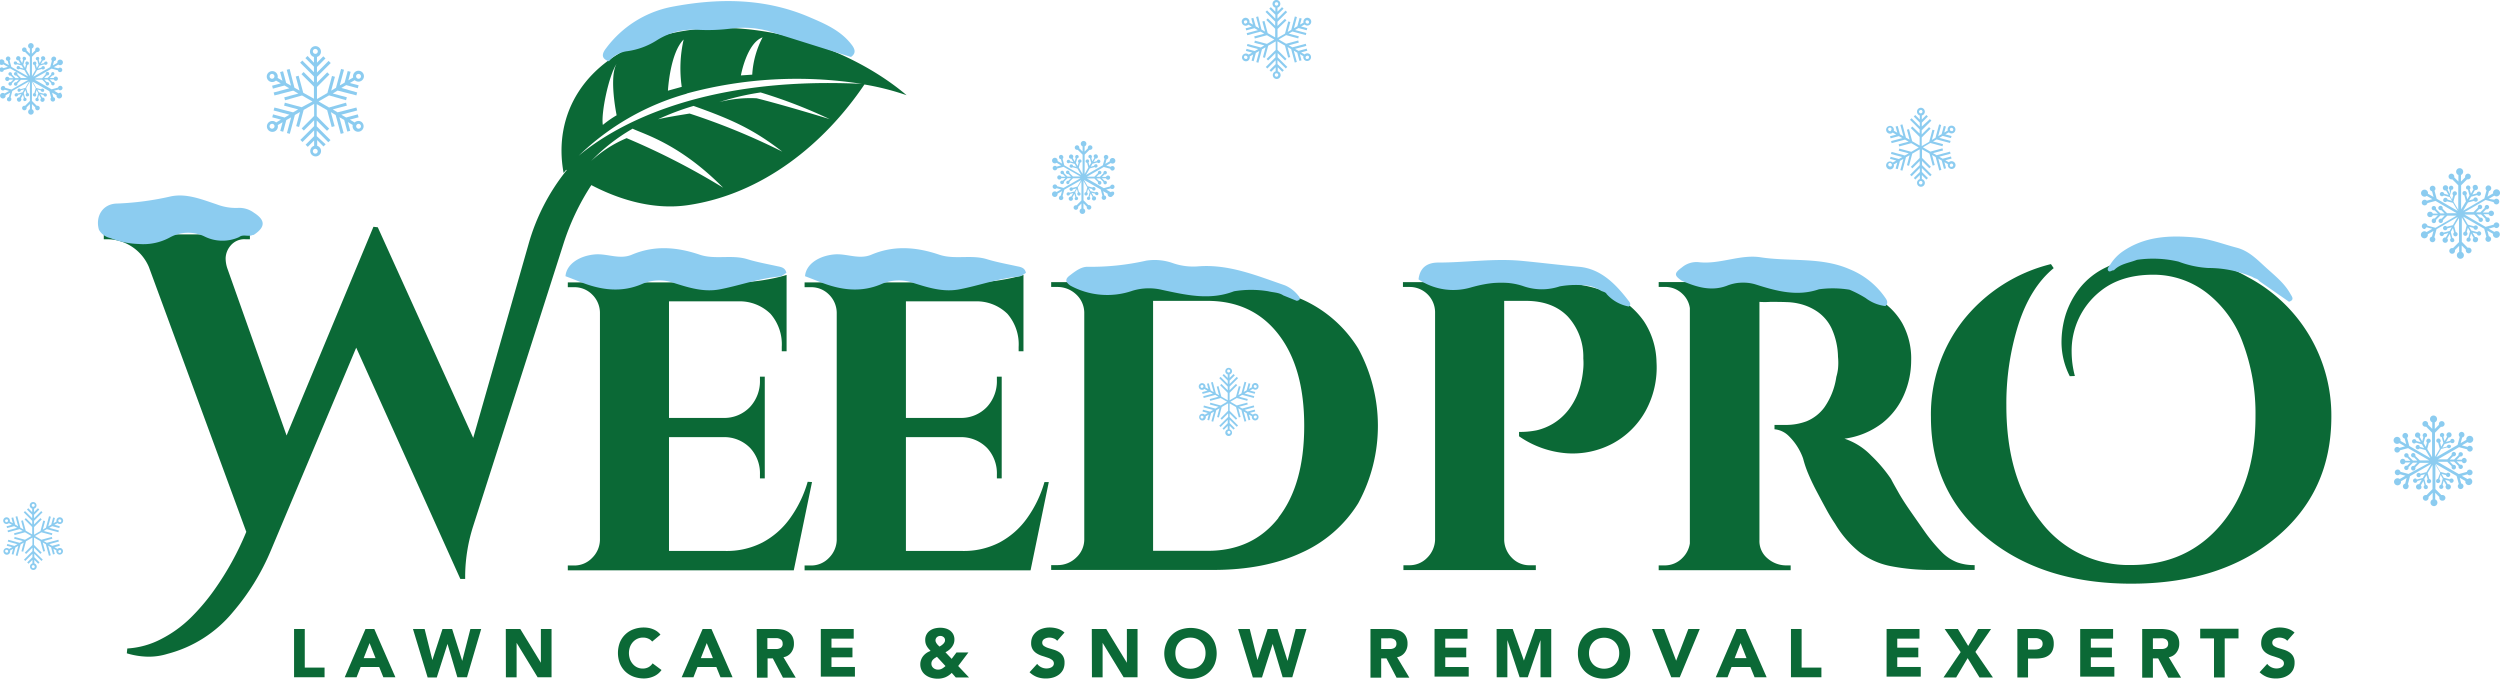 <svg xmlns="http://www.w3.org/2000/svg" id="Layer_1" data-name="Layer 1" viewBox="0 0 518.09 140.65"><defs><style>.cls-1{fill:#0b6936;}.cls-2{fill:#8cccf0;}</style></defs><path class="cls-1" d="M557.19,171.74a15.57,15.57,0,0,1-1.71-6.76,19.67,19.67,0,0,1,.86-6,17.79,17.79,0,0,1,2.85-5.41,15.34,15.34,0,0,1,5.62-4.43,26,26,0,0,1,11.91-2.52,35,35,0,0,1,17.34,4.57,32.43,32.43,0,0,1,17.34,28.92q0,15.57-11.48,25.09T570,214.74q-18.43,0-30-9.51t-11.58-25a31.53,31.53,0,0,1,6.72-20.1,33.43,33.43,0,0,1,18.15-11.62l.57.84q-4.86,4-7.34,11.76a54.49,54.49,0,0,0-2.47,16.69q0,15.12,7.14,24.07a22.81,22.81,0,0,0,18.72,9q11.58,0,18.68-8.45T595.68,180a41.64,41.64,0,0,0-2.62-15.16,23,23,0,0,0-7.57-10.44,18.08,18.08,0,0,0-11-3.69q-6.77,0-11,3.45a15.72,15.72,0,0,0-5.91,12.6,19.49,19.49,0,0,0,.67,4.94Z" transform="translate(-128.26 -93.78)"></path><path class="cls-1" d="M189.2,224.13h2.22v8h4.1v2H189.2Z" transform="translate(-128.26 -93.78)"></path><path class="cls-1" d="M204,224.13h1.83l4.37,10h-2.5l-.86-2.13H203l-.84,2.13H199.7Zm.85,2.92-1.22,3.12h2.46Z" transform="translate(-128.26 -93.78)"></path><path class="cls-1" d="M213.84,224.13h2.42l1.6,6.44h0l2.1-6.44h2l2.09,6.61h0l1.69-6.61h2.24l-2.94,10h-2L221,227.22h0l-2.22,6.95h-1.9Z" transform="translate(-128.26 -93.78)"></path><path class="cls-1" d="M233.08,224.13h3l4.27,7h0v-7h2.21v10h-2.89L235.32,227h0v7.15h-2.22Z" transform="translate(-128.26 -93.78)"></path><path class="cls-1" d="M263.41,226.74a2,2,0,0,0-.8-.61,2.54,2.54,0,0,0-1.1-.22,2.75,2.75,0,0,0-1.15.24,2.87,2.87,0,0,0-.93.68,3.2,3.2,0,0,0-.61,1,3.79,3.79,0,0,0-.22,1.29,3.9,3.9,0,0,0,.22,1.3,3.26,3.26,0,0,0,.61,1,2.66,2.66,0,0,0,2,.91,2.49,2.49,0,0,0,1.21-.28,2.36,2.36,0,0,0,.86-.8l1.85,1.38a3.83,3.83,0,0,1-1.62,1.32,5.05,5.05,0,0,1-2,.43,6.38,6.38,0,0,1-2.17-.37,5,5,0,0,1-1.71-1.06,4.88,4.88,0,0,1-1.13-1.67,6.17,6.17,0,0,1,0-4.37,4.84,4.84,0,0,1,2.84-2.72,6.14,6.14,0,0,1,2.17-.37,5.55,5.55,0,0,1,.89.08,4.24,4.24,0,0,1,.91.25,3.93,3.93,0,0,1,.86.45,3.49,3.49,0,0,1,.74.7Z" transform="translate(-128.26 -93.78)"></path><path class="cls-1" d="M273.87,224.13h1.83l4.37,10h-2.5l-.86-2.13H272.8l-.83,2.13h-2.44Zm.85,2.92-1.22,3.12H276Z" transform="translate(-128.26 -93.78)"></path><path class="cls-1" d="M285.08,224.13H289a7.61,7.61,0,0,1,1.46.14,3.42,3.42,0,0,1,1.2.5,2.45,2.45,0,0,1,.83.94,3.21,3.21,0,0,1,.3,1.47,2.9,2.9,0,0,1-.55,1.8,2.48,2.48,0,0,1-1.62,1l2.55,4.24h-2.65l-2.1-4h-1.09v4h-2.21Zm2.21,4.15h1.3l.64,0a1.88,1.88,0,0,0,.6-.13.92.92,0,0,0,.62-1,1.1,1.1,0,0,0-.15-.61,1.12,1.12,0,0,0-.4-.35,1.86,1.86,0,0,0-.55-.16,4.26,4.26,0,0,0-.61,0h-1.45Z" transform="translate(-128.26 -93.78)"></path><path class="cls-1" d="M298.36,224.13h6.82v2h-4.61V228h4.35v2h-4.35v2h4.86v2h-7.07Z" transform="translate(-128.26 -93.78)"></path><path class="cls-1" d="M326.83,231.8l2.24,2.37h-2.74l-.84-.95a3.88,3.88,0,0,1-1.34.92,4.28,4.28,0,0,1-1.61.29,4.9,4.9,0,0,1-1.32-.19,3.57,3.57,0,0,1-1.14-.56,2.71,2.71,0,0,1-1.1-2.26,2.59,2.59,0,0,1,.17-.92,2.7,2.7,0,0,1,.45-.79,3.24,3.24,0,0,1,.67-.61,3.3,3.3,0,0,1,.84-.42l-.45-.51a3.54,3.54,0,0,1-.35-.51,2.35,2.35,0,0,1-.23-.57,2.73,2.73,0,0,1-.08-.67,2.34,2.34,0,0,1,.27-1.16,2.22,2.22,0,0,1,.7-.79,3,3,0,0,1,1-.46,4.91,4.91,0,0,1,1.16-.14,4,4,0,0,1,1.11.15,2.87,2.87,0,0,1,.93.45,2.28,2.28,0,0,1,.64.77,2.35,2.35,0,0,1,.24,1.1,2.32,2.32,0,0,1-.15.84,2.94,2.94,0,0,1-.4.71,3.35,3.35,0,0,1-.59.6,4.41,4.41,0,0,1-.72.46l1.29,1.37,1-1.33h2.47Zm-4.4-1.91-.42.26a2.2,2.2,0,0,0-.37.3,1.23,1.23,0,0,0-.26.37,1.12,1.12,0,0,0-.1.5,1.19,1.19,0,0,0,.11.51,1.26,1.26,0,0,0,.3.38,1.36,1.36,0,0,0,.44.25,1.43,1.43,0,0,0,.5.09,1.69,1.69,0,0,0,.86-.21,4.22,4.22,0,0,0,.71-.53Zm.68-4.32a1,1,0,0,0-.69.26.88.88,0,0,0-.29.68.8.8,0,0,0,.09.36,1.68,1.68,0,0,0,.2.34,2.61,2.61,0,0,0,.27.31c.1.09.19.18.28.25l.37-.23a3.47,3.47,0,0,0,.37-.3,1.59,1.59,0,0,0,.28-.36.71.71,0,0,0,.11-.4.79.79,0,0,0-.29-.67A1,1,0,0,0,323.11,225.57Z" transform="translate(-128.26 -93.78)"></path><path class="cls-1" d="M347.34,226.58a1.48,1.48,0,0,0-.73-.5,2.62,2.62,0,0,0-.87-.17,2.2,2.2,0,0,0-.5.06,2,2,0,0,0-.48.18,1,1,0,0,0-.37.32.83.83,0,0,0-.14.48.79.79,0,0,0,.34.69,3.45,3.45,0,0,0,.86.42l1.11.34a4.46,4.46,0,0,1,1.12.48,2.69,2.69,0,0,1,.85.83,2.56,2.56,0,0,1,.34,1.41,3.2,3.2,0,0,1-.31,1.46,3.06,3.06,0,0,1-.84,1,3.88,3.88,0,0,1-1.24.61,5.46,5.46,0,0,1-1.48.2,5.29,5.29,0,0,1-1.81-.3,4.59,4.59,0,0,1-1.57-1l1.58-1.73a2.26,2.26,0,0,0,.86.7,2.37,2.37,0,0,0,1.07.25,2.48,2.48,0,0,0,.54-.06,1.86,1.86,0,0,0,.5-.19,1.15,1.15,0,0,0,.36-.33.9.9,0,0,0-.22-1.18,3,3,0,0,0-.87-.45c-.35-.12-.73-.25-1.13-.37a4.87,4.87,0,0,1-1.14-.5,2.62,2.62,0,0,1-.87-.82,2.37,2.37,0,0,1-.35-1.35,3.06,3.06,0,0,1,.32-1.42,3.22,3.22,0,0,1,.85-1,3.73,3.73,0,0,1,1.23-.61,4.9,4.9,0,0,1,1.43-.21,5.68,5.68,0,0,1,1.65.24,3.79,3.79,0,0,1,1.43.81Z" transform="translate(-128.26 -93.78)"></path><path class="cls-1" d="M354.52,224.13h3l4.27,7h0v-7H364v10h-2.89L356.76,227h0v7.15h-2.21Z" transform="translate(-128.26 -93.78)"></path><path class="cls-1" d="M369.54,229.15A5.7,5.7,0,0,1,370,227a4.71,4.71,0,0,1,1.13-1.66,4.84,4.84,0,0,1,1.71-1.06,6.55,6.55,0,0,1,4.34,0,4.79,4.79,0,0,1,1.72,1.06A4.84,4.84,0,0,1,380,227a6.17,6.17,0,0,1,0,4.37,4.88,4.88,0,0,1-1.13,1.67,4.94,4.94,0,0,1-1.72,1.06,6.55,6.55,0,0,1-4.34,0,5,5,0,0,1-1.71-1.06,4.75,4.75,0,0,1-1.13-1.67A5.65,5.65,0,0,1,369.54,229.15Zm2.3,0a3.9,3.9,0,0,0,.22,1.3,3.13,3.13,0,0,0,.63,1,2.94,2.94,0,0,0,1,.67,3.28,3.28,0,0,0,1.28.24,3.33,3.33,0,0,0,1.29-.24,2.88,2.88,0,0,0,1.61-1.69,3.66,3.66,0,0,0,.22-1.3,3.57,3.57,0,0,0-.22-1.29,2.78,2.78,0,0,0-.63-1,3,3,0,0,0-1-.68,3.33,3.33,0,0,0-1.29-.24,3.28,3.28,0,0,0-1.28.24,3.12,3.12,0,0,0-1,.68,3.07,3.07,0,0,0-.63,1A3.79,3.79,0,0,0,371.84,229.15Z" transform="translate(-128.26 -93.78)"></path><path class="cls-1" d="M384.84,224.13h2.41l1.6,6.44h0l2.1-6.44H393l2.08,6.61h0l1.69-6.61h2.24l-2.94,10h-2L392,227.22h0l-2.21,6.95h-1.9Z" transform="translate(-128.26 -93.78)"></path><path class="cls-1" d="M412.27,224.13h3.89a7.61,7.61,0,0,1,1.46.14,3.5,3.5,0,0,1,1.2.5,2.35,2.35,0,0,1,.82.94,3.08,3.08,0,0,1,.31,1.47,2.9,2.9,0,0,1-.55,1.8,2.48,2.48,0,0,1-1.62,1l2.55,4.24h-2.65l-2.1-4h-1.09v4h-2.22Zm2.22,4.15h1.3l.63,0a1.89,1.89,0,0,0,.61-.13,1,1,0,0,0,.44-.33,1,1,0,0,0,.18-.64,1.1,1.1,0,0,0-.15-.61,1.12,1.12,0,0,0-.4-.35,1.86,1.86,0,0,0-.55-.16,4.4,4.4,0,0,0-.62,0h-1.44Z" transform="translate(-128.26 -93.78)"></path><path class="cls-1" d="M425.55,224.13h6.83v2h-4.61V228h4.35v2h-4.35v2h4.86v2h-7.08Z" transform="translate(-128.26 -93.78)"></path><path class="cls-1" d="M438.41,224.13h3.34l2.32,6.55h0l2.32-6.55h3.34v10h-2.22v-7.7h0l-2.64,7.7h-1.69l-2.54-7.7h0v7.7h-2.21Z" transform="translate(-128.26 -93.78)"></path><path class="cls-1" d="M455.26,229.15a5.7,5.7,0,0,1,.4-2.19,4.84,4.84,0,0,1,1.13-1.66,5,5,0,0,1,1.72-1.06,6.55,6.55,0,0,1,4.34,0,4.88,4.88,0,0,1,1.72,1.06,4.68,4.68,0,0,1,1.12,1.66,6,6,0,0,1,0,4.37,4.72,4.72,0,0,1-1.12,1.67,5,5,0,0,1-1.72,1.06,6.55,6.55,0,0,1-4.34,0,5.13,5.13,0,0,1-1.72-1.06,4.88,4.88,0,0,1-1.13-1.67A5.64,5.64,0,0,1,455.26,229.15Zm2.3,0a3.66,3.66,0,0,0,.22,1.3,3.13,3.13,0,0,0,.63,1,2.76,2.76,0,0,0,1,.67,3.53,3.53,0,0,0,2.56,0,2.84,2.84,0,0,0,1-.67,3.13,3.13,0,0,0,.63-1,3.66,3.66,0,0,0,.22-1.3,3.57,3.57,0,0,0-.22-1.29,3.07,3.07,0,0,0-.63-1,3,3,0,0,0-1-.68,3.53,3.53,0,0,0-2.56,0,2.91,2.91,0,0,0-1,.68,3.07,3.07,0,0,0-.63,1A3.57,3.57,0,0,0,457.56,229.15Z" transform="translate(-128.26 -93.78)"></path><path class="cls-1" d="M470.61,224.13h2.53l2.48,6.58h0l2.52-6.58h2.37l-4.14,10h-1.77Z" transform="translate(-128.26 -93.78)"></path><path class="cls-1" d="M488.12,224.13H490l4.37,10h-2.5L491,232h-3.9l-.83,2.13h-2.44Zm.85,2.92-1.22,3.12h2.45Z" transform="translate(-128.26 -93.78)"></path><path class="cls-1" d="M499.41,224.13h2.21v8h4.1v2h-6.31Z" transform="translate(-128.26 -93.78)"></path><path class="cls-1" d="M519.23,224.13h6.82v2h-4.61V228h4.36v2h-4.36v2h4.87v2h-7.08Z" transform="translate(-128.26 -93.78)"></path><path class="cls-1" d="M534.58,228.92l-3.32-4.79H534l2.14,3.51,2.06-3.51h2.68l-3.25,4.75,3.63,5.29h-2.78l-2.45-4-2.38,4h-2.63Z" transform="translate(-128.26 -93.78)"></path><path class="cls-1" d="M546.33,224.13h3.73a6.92,6.92,0,0,1,1.47.14,3.06,3.06,0,0,1,1.21.49,2.49,2.49,0,0,1,.83.93,3.29,3.29,0,0,1,.3,1.49,3.41,3.41,0,0,1-.28,1.47,2.37,2.37,0,0,1-.78.95,3.09,3.09,0,0,1-1.18.51,6.8,6.8,0,0,1-1.47.14h-1.62v3.92h-2.21Zm2.21,4.25H550a2.78,2.78,0,0,0,.58-.06,1.32,1.32,0,0,0,.49-.19,1,1,0,0,0,.36-.37,1.13,1.13,0,0,0,.13-.58,1,1,0,0,0-.17-.62,1.09,1.09,0,0,0-.46-.36,2,2,0,0,0-.61-.17l-.66,0h-1.13Z" transform="translate(-128.26 -93.78)"></path><path class="cls-1" d="M559.35,224.13h6.82v2h-4.61V228h4.36v2h-4.36v2h4.87v2h-7.08Z" transform="translate(-128.26 -93.78)"></path><path class="cls-1" d="M572.2,224.13h3.89a7.51,7.51,0,0,1,1.45.14,3.55,3.55,0,0,1,1.21.5,2.43,2.43,0,0,1,.82.94,3.08,3.08,0,0,1,.31,1.47,2.9,2.9,0,0,1-.56,1.8,2.46,2.46,0,0,1-1.61,1l2.55,4.24h-2.65l-2.1-4h-1.09v4H572.2Zm2.22,4.15h1.3l.63,0a1.88,1.88,0,0,0,.6-.13,1.06,1.06,0,0,0,.45-.33,1,1,0,0,0,.18-.64,1,1,0,0,0-.16-.61,1,1,0,0,0-.39-.35,1.92,1.92,0,0,0-.56-.16,4.26,4.26,0,0,0-.61,0h-1.44Z" transform="translate(-128.26 -93.78)"></path><path class="cls-1" d="M587.08,226.08h-2.86v-2h7.94v2H589.3v8.09h-2.22Z" transform="translate(-128.26 -93.78)"></path><path class="cls-1" d="M602.25,226.58a1.48,1.48,0,0,0-.73-.5,2.62,2.62,0,0,0-.87-.17,2.2,2.2,0,0,0-.5.06,2,2,0,0,0-.48.18,1,1,0,0,0-.37.32.83.83,0,0,0-.14.48.79.79,0,0,0,.34.69,3.45,3.45,0,0,0,.86.42l1.11.34a4.24,4.24,0,0,1,1.11.48,2.62,2.62,0,0,1,.86.83,2.56,2.56,0,0,1,.34,1.41,3.2,3.2,0,0,1-.31,1.46,3.06,3.06,0,0,1-.84,1,3.88,3.88,0,0,1-1.24.61,5.46,5.46,0,0,1-1.48.2,5.39,5.39,0,0,1-1.82-.3,4.65,4.65,0,0,1-1.56-1l1.58-1.73a2.26,2.26,0,0,0,.86.7,2.37,2.37,0,0,0,1.07.25,2.48,2.48,0,0,0,.54-.06,1.86,1.86,0,0,0,.5-.19,1.15,1.15,0,0,0,.36-.33.81.81,0,0,0,.13-.47.84.84,0,0,0-.35-.71,3,3,0,0,0-.87-.45c-.35-.12-.73-.25-1.13-.37a4.87,4.87,0,0,1-1.14-.5,2.62,2.62,0,0,1-.87-.82,2.37,2.37,0,0,1-.35-1.35,3.06,3.06,0,0,1,.32-1.42,3.22,3.22,0,0,1,.85-1,3.64,3.64,0,0,1,1.23-.61,4.9,4.9,0,0,1,1.43-.21,5.68,5.68,0,0,1,1.65.24,3.79,3.79,0,0,1,1.43.81Z" transform="translate(-128.26 -93.78)"></path><path class="cls-1" d="M242,157.44" transform="translate(-128.26 -93.78)"></path><path class="cls-1" d="M295.64,193.62a24.43,24.43,0,0,1-3.68,7.6,16.6,16.6,0,0,1-5.72,5,16.2,16.2,0,0,1-7.61,1.74H266.9V184.37h11.34a7.47,7.47,0,0,1,5.51,2.28,7.73,7.73,0,0,1,2,5.47v.8h1V171.84h-1v.7a7.88,7.88,0,0,1-2,5.51,7.33,7.33,0,0,1-5.51,2.34H266.9V156.23h14.32a9.12,9.12,0,0,1,6.71,2.58,9.62,9.62,0,0,1,2.34,6.86v.9h1V150.76a34.34,34.34,0,0,1-4.37,1,36.44,36.44,0,0,1-6.07.54h-34.9v1h1.29a5.15,5.15,0,0,1,3.73,1.49,5.33,5.33,0,0,1,1.64,3.78v47.13a5.39,5.39,0,0,1-1.64,3.72,5.08,5.08,0,0,1-3.73,1.55h-1.29v1h46.83l3.78-18.29Z" transform="translate(-128.26 -93.78)"></path><path class="cls-1" d="M341.07,201.22a16.57,16.57,0,0,1-5.71,5,16.2,16.2,0,0,1-7.61,1.74H316V184.37h11.33a7.5,7.5,0,0,1,5.52,2.28,7.73,7.73,0,0,1,2,5.47v.8h1V171.84h-1v.7a7.88,7.88,0,0,1-2,5.51,7.35,7.35,0,0,1-5.52,2.34H316V156.23h14.32a9.12,9.12,0,0,1,6.71,2.58,9.66,9.66,0,0,1,2.33,6.86v.9h1V150.76a35,35,0,0,1-4.38,1,36.24,36.24,0,0,1-6.06.54H295v1h1.29a5.15,5.15,0,0,1,3.73,1.49,5.37,5.37,0,0,1,1.64,3.78v47.13a5.43,5.43,0,0,1-1.64,3.72,5.08,5.08,0,0,1-3.73,1.55H295v1h46.83l3.78-18.29h-.9A24.21,24.21,0,0,1,341.07,201.22Z" transform="translate(-128.26 -93.78)"></path><path class="cls-1" d="M398,155.78a43.51,43.51,0,0,0-18.3-3.53h-33.6v1h1.19a5.64,5.64,0,0,1,3.93,1.49,5.22,5.22,0,0,1,1.74,3.78v47a5.1,5.1,0,0,1-1.64,3.78,5.47,5.47,0,0,1-3.93,1.59h-1.29v1h33.6q10.64,0,18.3-3.58a26.56,26.56,0,0,0,11.73-10.24,33.55,33.55,0,0,0,0-32.07A26.14,26.14,0,0,0,398,155.78Zm-4.77,45.29q-5.37,6.87-14.72,6.86H367.22v-51.8h11.24q9.35,0,14.72,6.91t5.36,19Q398.54,194.21,393.18,201.07Z" transform="translate(-128.26 -93.78)"></path><path class="cls-1" d="M468.94,160.36a16.74,16.74,0,0,0-7.46-5.92q-5-2.19-13-2.19H419v1h1.29a5.26,5.26,0,0,1,5.37,5.17v47.23a5.48,5.48,0,0,1-1.64,3.72,5.08,5.08,0,0,1-3.73,1.55h-1.19v1h27.44v-1h-1.2a5,5,0,0,1-3.77-1.55,5.47,5.47,0,0,1-1.59-3.72V156.13h4.47q5.56,0,8.7,3.23a12.34,12.34,0,0,1,3.23,8.7,13,13,0,0,1-.05,2.54,18.64,18.64,0,0,1-.45,2.63,14.27,14.27,0,0,1-2.48,5.37,11.82,11.82,0,0,1-3.33,3,12,12,0,0,1-3.33,1.35,17.53,17.53,0,0,1-3.68.34v.9a19.9,19.9,0,0,0,10,3.53,17.63,17.63,0,0,0,9.35-2,17,17,0,0,0,6.81-6.66,18.69,18.69,0,0,0,2.33-10.24A16,16,0,0,0,468.94,160.36Z" transform="translate(-128.26 -93.78)"></path><path class="cls-1" d="M533.87,210.32a9.07,9.07,0,0,1-3.08-2,33.94,33.94,0,0,1-3.49-4.13q-1.68-2.39-3.23-4.62t-2.53-4c-.66-1.16-1.13-2-1.39-2.53a30.18,30.18,0,0,0-4.13-4.87,13.68,13.68,0,0,0-5.52-3.48,16.41,16.41,0,0,0,7.91-3.29,15.09,15.09,0,0,0,4.47-5.91,17.73,17.73,0,0,0,1.44-6.91,15.17,15.17,0,0,0-1.84-7.81,13.87,13.87,0,0,0-4.92-5,23.13,23.13,0,0,0-7-2.68,36.81,36.81,0,0,0-8-.85H472v1h1.29a5.13,5.13,0,0,1,3.63,1.44,5,5,0,0,1,1.54,2.95V206.4a5.32,5.32,0,0,1-1.54,3,5.08,5.08,0,0,1-3.73,1.55H472v1h27.35v-1h-1a5.86,5.86,0,0,1-3.73-1.4,4.67,4.67,0,0,1-1.74-3.87V156.34a16.75,16.75,0,0,0,2.24,0c1,0,2.17,0,3.43.05a12.77,12.77,0,0,1,3,.44,11.08,11.08,0,0,1,3.43,1.6,8.83,8.83,0,0,1,2.84,3.38,14.82,14.82,0,0,1,1.34,5.91,12.59,12.59,0,0,1,0,2.49,10.13,10.13,0,0,1-.35,1.69,14.64,14.64,0,0,1-2.48,6.31,8.66,8.66,0,0,1-3.73,2.89,12.12,12.12,0,0,1-4.13.74H496v.9a4.82,4.82,0,0,1,3,1.44,12.22,12.22,0,0,1,2.93,4.62,22.6,22.6,0,0,0,1,3c.5,1.2,1.08,2.43,1.74,3.68s1.33,2.51,2,3.73a33.78,33.78,0,0,0,1.89,3.13,22,22,0,0,0,5,5.82,15.47,15.47,0,0,0,6.47,2.93,43.55,43.55,0,0,0,9.09.8h8.36v-1A10.36,10.36,0,0,1,533.87,210.32Z" transform="translate(-128.26 -93.78)"></path><path class="cls-1" d="M270.85,136.29c15.46-2.28,28.26-12.71,36.55-25a54.75,54.75,0,0,1,8.74,2.22c-11.84-10.07-33.16-17.68-51.89-12-14.95,4.54-21.43,16-19.19,28.11,0,0,.19-.25.53-.66l.12.08-.09.1a43,43,0,0,0-7.85,15.32l-11.44,40.07-19.78-43.65-.9-.1-18,43.25-12.23-34.5a6.53,6.53,0,0,1-.4-2.29,4.23,4.23,0,0,1,1-2.53,3.72,3.72,0,0,1,3.13-1.35h.9v-1H149.77v1h.8a9.43,9.43,0,0,1,8.55,5.77L179.3,204a60.82,60.82,0,0,1-6.56,11.93,43.25,43.25,0,0,1-5,5.91,24.94,24.94,0,0,1-6,4.33,17.34,17.34,0,0,1-7.1,2l-.1,1a16.16,16.16,0,0,0,4.47.7,13.09,13.09,0,0,0,4-.6,26.07,26.07,0,0,0,13.52-8.65,48.2,48.2,0,0,0,7.85-12.73l17.7-42.06,21.58,47.93h1v-.9a34.77,34.77,0,0,1,1.69-10.14L245,144.4a49.81,49.81,0,0,1,5.81-12.26C255.61,134.65,263,137.45,270.85,136.29Zm14.22-22.14a25.67,25.67,0,0,0-7.76.79,52.65,52.65,0,0,1,8.58-2,103.13,103.13,0,0,1,14.31,5.53C290,115.34,285.07,114.15,285.07,114.15Zm5.32,11.06a139.33,139.33,0,0,0-19.22-7.9c-2.45.4-4.9.79-6.54,1.19a52.8,52.8,0,0,1,7.36-2.77C279.76,118.5,284.26,120.47,290.39,125.21Zm-4.09-23.69a18.89,18.89,0,0,0-2.15,7.73l-2.35.16S283,102.7,286.3,101.52Zm-16.35.39a27,27,0,0,0-.41,9.87l-2.86.79S267.09,104.68,270,101.91ZM256.05,107c-1.64,2.77,0,10.67,0,10.67a21.59,21.59,0,0,0-2.86,2C252.78,117.31,254.41,109.41,256.05,107Zm14.51,6.16a87,87,0,0,1,36.28-2h0c-34.66-1.69-52.31,9.56-58.66,14.91A52.35,52.35,0,0,1,270.56,113.2Zm-11.24,7.27c2.45,1.19,9.81,3.16,18.8,12.25a148.86,148.86,0,0,0-20-10.27,25.14,25.14,0,0,0-7.36,4.74A38.79,38.79,0,0,1,259.32,120.47Z" transform="translate(-128.26 -93.78)"></path><path class="cls-2" d="M181,142.35l-.16.11h-.18c-.91.47-2-.22-2.84.45a8.32,8.32,0,0,1-7.27-.17,7.89,7.89,0,0,0-7.22.32,11.55,11.55,0,0,1-6.37,1.28,17.14,17.14,0,0,1-5.84-1.23,3.47,3.47,0,0,1-2.36-1.73c-.8-2.8.83-5.42,3.83-5.42a59.8,59.8,0,0,0,11.15-1.5c3.27-.64,6.4.67,9.49,1.69a10.91,10.91,0,0,0,4.43.71,5.09,5.09,0,0,1,3.22,1C183.26,139.38,183.3,140.78,181,142.35Z" transform="translate(-128.26 -93.78)"></path><path class="cls-2" d="M279.94,99.68a38.51,38.51,0,0,1-7,.28,14.18,14.18,0,0,0-8.48,2.12,15.35,15.35,0,0,1-6.14,2.3,5.87,5.87,0,0,0-3.87,2.1c-1.44-.49-1.65-1.35-.58-2.71a22.29,22.29,0,0,1,13.42-8.54c9.66-1.87,19.26-1.89,28.48,2,3.27,1.4,6.69,2.79,9,5.84.7.93.93,1.75-.16,2.52l-17.3-5.43A19.75,19.75,0,0,0,279.94,99.68Z" transform="translate(-128.26 -93.78)"></path><path class="cls-2" d="M291.23,150.33c-.48.27-.93.72-1.42.76-4.28.37-8.3,1.89-12.48,2.67-3.23.59-6.28-.35-9.29-1.3a9,9,0,0,0-6.5.08c-4.47,2-8.77,1.36-13.09-.36-1-.4-2-.78-3-1.16.19-2.43,2.75-4.19,6-4.51,2.6-.26,5.15,1.14,7.73.06,4.7-2,9.38-1.61,14.11,0,3.18,1.06,6.6-.07,9.84.92,2,.62,4.14,1,6.22,1.46C290.13,149.11,291,149.24,291.23,150.33Z" transform="translate(-128.26 -93.78)"></path><path class="cls-2" d="M340.86,150.33c-.47.27-.92.72-1.41.76-4.28.37-8.3,1.89-12.48,2.67-3.23.59-6.28-.35-9.3-1.3a9,9,0,0,0-6.49.08c-4.47,2-8.77,1.36-13.09-.36-1-.4-2-.78-3-1.16.19-2.43,2.75-4.19,6-4.51,2.6-.26,5.15,1.14,7.73.06,4.7-2,9.38-1.61,14.11,0,3.18,1.06,6.6-.07,9.84.92,2,.62,4.14,1,6.22,1.46C339.77,149.11,340.67,149.24,340.86,150.33Z" transform="translate(-128.26 -93.78)"></path><path class="cls-2" d="M397,156.13,394.21,155c-.95-.64-2.09-.59-3.14-.86h0a21.78,21.78,0,0,0-7.07,0c-5,1.94-9.92.78-14.84-.27a11.74,11.74,0,0,0-6.2.16,16,16,0,0,1-12.9-1.07c-.86-.63-1.24-1.23-.14-2.07s2.4-1.89,3.84-1.82a52,52,0,0,0,12.06-1.28,11.38,11.38,0,0,1,5.59.55,12.86,12.86,0,0,0,5,.65c6.44-.55,12.23,1.9,18.1,3.91a7,7,0,0,1,2.79,2.13C397.85,155.61,397.7,156,397,156.13Z" transform="translate(-128.26 -93.78)"></path><path class="cls-2" d="M451.48,153.13a11.61,11.61,0,0,1-7.39,0c-3.71-1.3-7.47-.79-11.11.25a12.9,12.9,0,0,1-10.75-1.7c.25-2.21,1.54-3.49,4.11-3.49,5.74,0,11.47-.89,17.19-.36,4,.38,8,.88,12,1.24,4.52.42,7.61,3.62,10.27,7.1.3.39.51.75,0,1.13a8.12,8.12,0,0,1-4.56-2.55c-.31-.58-1-.48-1.46-.89h0a12.36,12.36,0,0,0-1.63-.71l-.14,0-.12-.07A19.28,19.28,0,0,0,451.48,153.13Z" transform="translate(-128.26 -93.78)"></path><path class="cls-2" d="M505.21,153.73c-4.51,1.55-8.81.37-13.11-1a9,9,0,0,0-6,.28c-3.25,1.21-6.35.25-9.36-1.08-1.58-1.09-1.54-1.54.07-2.73a4.66,4.66,0,0,1,3.46-1.09c4.39.52,8.63-1.69,12.92-1,6.1.93,12.46-.12,18.35,2.45a16.47,16.47,0,0,1,7.22,5.65c.39.57,1,1.2.23,2a8.35,8.35,0,0,1-4.11-1.67,24.34,24.34,0,0,0-3.33-1.72A21.39,21.39,0,0,0,505.21,153.73Z" transform="translate(-128.26 -93.78)"></path><path class="cls-2" d="M571.1,147.63c-1.62.65-3.46.81-4.77,2.17-.4-.08-.83.49-1.16.09s.1-.79.31-1.12A9.47,9.47,0,0,1,568,146c4.64-3.27,9.86-3.5,15.23-3,3,.29,5.72,1.37,8.56,2.11,2.58.67,4.34,2.57,6.19,4.24s3.69,3.13,4.9,5.28c.3.54,1,1.3-.26,1.68l-6.19-4.3c-.3-.52-.94-.48-1.35-.82a23.32,23.32,0,0,0-9.17-1.87,20.75,20.75,0,0,1-6.17-1.32A23.06,23.06,0,0,0,571.1,147.63Z" transform="translate(-128.26 -93.78)"></path><path id="snowflake" class="cls-2" d="M640.45,193a.77.77,0,0,0-.36-.09.76.76,0,0,0-.46.16l-1.18-.68,1.17-.32a.57.57,0,0,0,.15.12.51.51,0,0,0,.29.08.58.58,0,0,0,.3-1.09.64.64,0,0,0-.3-.08.6.6,0,0,0-.51.29.64.64,0,0,0-.06.18l-1.68.45-4.39-2.54h2l.91.92a.41.41,0,0,0,0,.16.45.45,0,1,0,.89,0,.45.45,0,0,0-.44-.45.47.47,0,0,0-.17,0l-.67-.67h.9l.92.92a.42.42,0,0,0,0,.16.45.45,0,1,0,.9,0,.45.45,0,0,0-.45-.45.53.53,0,0,0-.17,0l-.66-.67h1.06a.54.54,0,0,0,.52.38.56.56,0,0,0,0-1.11.54.54,0,0,0-.52.38h-1.06l.66-.67a.53.53,0,0,0,.17,0,.45.45,0,1,0-.45-.45.53.53,0,0,0,0,.17l-.92.91h-.9l.67-.67a.47.47,0,0,0,.17,0,.45.45,0,1,0-.45-.45.51.51,0,0,0,0,.17l-.91.91h-1.93l4.37-2.52,1.68.45a.49.49,0,0,0,.06.17.58.58,0,0,0,.51.3.6.6,0,0,0,.29-.08.59.59,0,0,0,.28-.36.56.56,0,0,0-.06-.44.59.59,0,0,0-1-.1l-1.17-.31,1.18-.68a.75.75,0,0,0,.45.16.69.69,0,0,0,.37-.1.73.73,0,0,0,.26-1,.71.71,0,0,0-.63-.36.77.77,0,0,0-.36.09.74.74,0,0,0-.34.44.61.61,0,0,0,0,.3l-1.18.68.31-1.17a.64.64,0,0,0,.18-.06.59.59,0,0,0-.3-1.1.6.6,0,0,0-.29.08.58.58,0,0,0-.27.36.56.56,0,0,0,.06.44.44.44,0,0,0,.12.15l-.45,1.67-4.4,2.54,1-1.7,1.25-.33a.69.69,0,0,0,.13.11.46.46,0,0,0,.22.06.44.44,0,0,0,.39-.22.46.46,0,0,0,0-.34A.44.44,0,0,0,636,186a.46.46,0,0,0-.23-.06.43.43,0,0,0-.38.22.52.52,0,0,0-.06.16l-.91.25.45-.78,1.25-.34a.35.35,0,0,0,.13.11.43.43,0,0,0,.22.06.44.44,0,0,0,.39-.22.45.45,0,0,0-.16-.61.46.46,0,0,0-.23-.06.44.44,0,0,0-.39.22.49.49,0,0,0,0,.16l-.91.25.53-.92h.11a.55.55,0,0,0,.27-1,.52.52,0,0,0-.27-.07.55.55,0,0,0-.48.27.54.54,0,0,0,.06.64l-.53.92-.24-.91a.35.35,0,0,0,.11-.13.45.45,0,0,0,.05-.34.47.47,0,0,0-.21-.27.46.46,0,0,0-.22-.06.47.47,0,0,0-.39.22.45.45,0,0,0,.16.62.49.49,0,0,0,.16,0l.34,1.25-.45.78-.25-.91a.28.28,0,0,0,.11-.13.45.45,0,0,0,0-.34.47.47,0,0,0-.21-.27.43.43,0,0,0-.22-.06.44.44,0,0,0-.39.22.45.45,0,0,0,.16.62l.16.05.34,1.25-1,1.67v-5l1.23-1.23a.48.48,0,0,0,.18,0,.59.59,0,1,0-.59-.59.57.57,0,0,0,0,.18l-.85.86V181.3a.73.73,0,1,0-.53,0v1.36l-.86-.86a.58.58,0,0,0,0-.18.6.6,0,0,0-.59-.59.59.59,0,0,0,0,1.18.58.58,0,0,0,.18,0l1.23,1.23v5.08l-1-1.7.34-1.25.16-.05a.45.45,0,0,0,.16-.62.44.44,0,0,0-.39-.22.46.46,0,0,0-.22.06.47.47,0,0,0-.21.27.45.45,0,0,0,0,.34.35.35,0,0,0,.11.13l-.25.91-.45-.78.34-1.25a.43.43,0,0,0,.16,0,.45.45,0,0,0,.16-.62.45.45,0,0,0-.38-.22.46.46,0,0,0-.23.06.47.47,0,0,0-.21.27.45.45,0,0,0,0,.34.47.47,0,0,0,.11.13l-.24.91-.53-.92a.54.54,0,0,0,.06-.64.55.55,0,0,0-.48-.27.52.52,0,0,0-.27.07.56.56,0,0,0-.26.34.52.52,0,0,0,.06.42.54.54,0,0,0,.48.27h.1l.53.92-.91-.25a.49.49,0,0,0-.05-.16.44.44,0,0,0-.39-.22.46.46,0,0,0-.23.06.45.45,0,0,0-.16.61.44.44,0,0,0,.39.22.4.4,0,0,0,.22-.06.35.35,0,0,0,.13-.11l1.25.34.45.78-.91-.25a1,1,0,0,0,0-.16.44.44,0,0,0-.39-.22.46.46,0,0,0-.23.06.48.48,0,0,0-.21.27.46.46,0,0,0,.05.34.44.44,0,0,0,.39.22.43.43,0,0,0,.22-.06.47.47,0,0,0,.13-.11l1.25.33,1,1.67-4.37-2.52-.45-1.68a.53.53,0,0,0,.12-.14.58.58,0,0,0-.21-.8.51.51,0,0,0-.29-.08.59.59,0,0,0-.57.74.59.59,0,0,0,.27.35.67.67,0,0,0,.18.07l.31,1.17-1.18-.68a.61.61,0,0,0,0-.3.72.72,0,0,0-.34-.44.68.68,0,0,0-.36-.1.73.73,0,0,0-.37,1.36.79.79,0,0,0,.37.1.7.7,0,0,0,.45-.17l1.18.68-1.17.32a.44.44,0,0,0-.15-.12.6.6,0,0,0-.29-.08.6.6,0,0,0-.51.29.6.6,0,0,0,.22.81.59.59,0,0,0,.29.07h0a.6.6,0,0,0,.51-.29.64.64,0,0,0,.06-.18l1.68-.45,4.39,2.54h-1.95l-.92-.91a.51.51,0,0,0,0-.17.45.45,0,1,0-.44.45.42.42,0,0,0,.16,0l.67.67h-.9l-.91-.91a.51.51,0,0,0,0-.17.45.45,0,1,0-.45.45.47.47,0,0,0,.17,0l.66.67h-1.05a.55.55,0,0,0-1.08.18.55.55,0,0,0,.55.55.56.56,0,0,0,.53-.38h1.05l-.66.67a.47.47,0,0,0-.17,0,.45.45,0,0,0-.45.45.45.45,0,1,0,.9,0,.41.41,0,0,0,0-.16l.91-.92h.9l-.67.67a.42.42,0,0,0-.16,0,.45.45,0,0,0-.45.45.45.45,0,1,0,.89,0,.41.41,0,0,0,0-.16l.92-.92h1.92L627.39,192l-1.68-.45a.49.49,0,0,0-.06-.17.59.59,0,0,0-.51-.3.6.6,0,0,0-.29.08.59.59,0,0,0-.28.36.56.56,0,0,0,.06.44.58.58,0,0,0,.51.3.64.64,0,0,0,.3-.08.53.53,0,0,0,.14-.12l1.17.31-1.18.68a.71.71,0,0,0-.45-.16.79.79,0,0,0-.37.1.73.73,0,0,0-.26,1,.72.72,0,0,0,.63.37.75.75,0,0,0,.36-.1.72.72,0,0,0,.34-.44.76.76,0,0,0,0-.3l1.17-.68L626.7,194a.64.64,0,0,0-.18.06.61.61,0,0,0-.27.36.59.59,0,0,0,.06.45.58.58,0,0,0,.51.29.6.6,0,0,0,.29-.08.55.55,0,0,0,.27-.36.61.61,0,0,0,0-.44l-.12-.15.45-1.67,4.39-2.54-1,1.7-1.25.33a.47.47,0,0,0-.13-.11.43.43,0,0,0-.22-.06.45.45,0,1,0,0,.9.45.45,0,0,0,.39-.23.75.75,0,0,0,0-.16l.91-.24-.45.78-1.25.33A.47.47,0,0,0,629,193a.4.4,0,0,0-.22-.06.44.44,0,0,0-.39.22.46.46,0,0,0,.16.62.6.6,0,0,0,.23.06.45.45,0,0,0,.39-.23.43.43,0,0,0,.05-.16l.91-.24-.53.91h-.1a.53.53,0,0,0-.48.28.49.49,0,0,0-.06.41.53.53,0,0,0,.26.34.52.52,0,0,0,.27.07A.55.55,0,0,0,630,195a.54.54,0,0,0-.06-.64l.53-.92.24.91a.69.69,0,0,0-.11.13.44.44,0,0,0,.16.61.46.46,0,0,0,.23.06h0a.43.43,0,0,0,.38-.22.46.46,0,0,0,0-.34.47.47,0,0,0-.37-.33l-.34-1.25.45-.78.25.91a.45.45,0,0,0-.11.13.44.44,0,0,0,.16.61.46.46,0,0,0,.22.06h0a.44.44,0,0,0,.39-.22.45.45,0,0,0,.05-.34.44.44,0,0,0-.21-.27.52.52,0,0,0-.16-.06l-.34-1.25,1-1.66v5l-1.22,1.23a.58.58,0,0,0-.19,0,.59.59,0,1,0,.59.58.57.57,0,0,0,0-.18l.85-.86v1.36a.73.73,0,0,0,.27,1.4.72.72,0,0,0,.72-.72.73.73,0,0,0-.46-.68v-1.36l.86.86a.58.58,0,0,0,0,.18.59.59,0,0,0,.59.59.59.59,0,1,0,0-1.17.57.57,0,0,0-.18,0l-1.23-1.23v-5.07l1,1.69L633.5,193a.52.52,0,0,0-.16.06.44.44,0,0,0-.21.27.45.45,0,0,0,0,.34.44.44,0,0,0,.39.22.43.43,0,0,0,.22-.06.44.44,0,0,0,.16-.61.33.33,0,0,0-.11-.13l.25-.91.45.78-.34,1.25a.52.52,0,0,0-.16.06.44.44,0,0,0-.21.27.46.46,0,0,0,0,.34.44.44,0,0,0,.39.22.46.46,0,0,0,.22-.06.44.44,0,0,0,.16-.61.45.45,0,0,0-.11-.13l.24-.91.53.92a.54.54,0,0,0-.06.64.55.55,0,0,0,.48.27.52.52,0,0,0,.27-.07.56.56,0,0,0,.21-.75.55.55,0,0,0-.48-.28h-.11l-.53-.91.91.24a.43.43,0,0,0,0,.16.45.45,0,0,0,.39.23.6.6,0,0,0,.23-.06.46.46,0,0,0,.16-.62.44.44,0,0,0-.39-.22.43.43,0,0,0-.22.06.47.47,0,0,0-.13.11l-1.25-.33-.45-.78.91.24a.47.47,0,0,0,.44.39.46.46,0,0,0,.23-.06.45.45,0,0,0,.16-.62.47.47,0,0,0-.39-.22.46.46,0,0,0-.22.06.69.69,0,0,0-.13.11l-1.25-.33-1-1.67,4.37,2.52.45,1.68a.53.53,0,0,0-.12.14.59.59,0,0,0-.06.45.58.58,0,0,0,.57.44.59.59,0,0,0,.5-.3.56.56,0,0,0,.06-.44.55.55,0,0,0-.27-.36l-.18-.07-.31-1.17,1.18.68a.76.76,0,0,0,0,.3.69.69,0,0,0,.34.44.68.68,0,0,0,.36.1.73.73,0,0,0,.37-1.36Z" transform="translate(-128.26 -93.78)"></path><path id="snowflake-2" data-name="snowflake" class="cls-2" d="M359.1,133.56a.6.6,0,0,0-.29-.08.59.59,0,0,0-.36.13l-.94-.54.93-.25a.54.54,0,0,0,.12.09.47.47,0,0,0,.47-.81.53.53,0,0,0-.24-.06.46.46,0,0,0-.4.23.42.42,0,0,0-.06.14l-1.33.36-3.5-2h1.56l.73.73a.31.31,0,0,0,0,.13.36.36,0,1,0,.71,0,.35.35,0,0,0-.35-.35l-.14,0-.53-.53h.72l.73.73a.31.31,0,0,0,0,.13.36.36,0,1,0,.36-.35l-.13,0-.54-.53h.85a.43.43,0,0,0,.41.3.44.44,0,0,0,0-.88.44.44,0,0,0-.41.3h-.85l.54-.53a.28.28,0,0,0,.13,0,.36.36,0,1,0-.36-.36.28.28,0,0,0,0,.13l-.73.73h-.72l.53-.53a.35.35,0,0,0,.14,0,.36.36,0,1,0-.36-.36.28.28,0,0,0,0,.13l-.73.73h-1.54l3.48-2,1.34.36a.58.58,0,0,0,.05.14.45.45,0,0,0,.64.17.44.44,0,0,0,.22-.28.46.46,0,0,0-.05-.36.47.47,0,0,0-.4-.23.53.53,0,0,0-.24.06.52.52,0,0,0-.11.1l-.93-.25.93-.54a.61.61,0,0,0,.37.12.58.58,0,1,0-.29-1.08.58.58,0,0,0-.27.35.65.65,0,0,0,0,.24l-.93.54.25-.93a.39.39,0,0,0,.14-.05.47.47,0,0,0-.24-.87.46.46,0,0,0-.23.06.44.44,0,0,0-.22.28.5.5,0,0,0,.05.36.48.48,0,0,0,.09.11l-.36,1.34-3.49,2,.78-1.35,1-.27a.28.28,0,0,0,.1.09.41.41,0,0,0,.18,0,.35.35,0,0,0,.31-.18.36.36,0,0,0,0-.27.41.41,0,0,0-.17-.22.37.37,0,0,0-.18,0,.36.36,0,0,0-.31.17.38.38,0,0,0,0,.13l-.73.2.36-.62,1-.27a.29.29,0,0,0,.1.09.35.35,0,0,0,.18.05.38.38,0,0,0,.31-.18.36.36,0,0,0-.13-.49.41.41,0,0,0-.18-.05.35.35,0,0,0-.31.18.35.35,0,0,0-.05.13l-.72.19.42-.72h.09a.44.44,0,0,0,.38-.22.42.42,0,0,0,0-.33.43.43,0,0,0-.42-.33.44.44,0,0,0-.38.22.45.45,0,0,0,0,.34.37.37,0,0,0,.1.17l-.42.74-.2-.73a.28.28,0,0,0,.09-.1.37.37,0,0,0,0-.27.38.38,0,0,0-.17-.22.35.35,0,0,0-.18-.05.38.38,0,0,0-.31.18.36.36,0,0,0,.13.49.33.33,0,0,0,.13,0l.27,1-.36.62-.19-.73a.45.45,0,0,0,.09-.1.36.36,0,0,0,0-.27.36.36,0,0,0-.16-.22.41.41,0,0,0-.18,0,.35.35,0,0,0-.31.18.36.36,0,0,0,.13.49l.13,0,.26,1-.76,1.33v-4l1-1a.32.32,0,0,0,.14,0,.47.47,0,1,0-.47-.47.4.4,0,0,0,0,.15l-.68.68v-1.08a.6.6,0,0,0,.37-.54.58.58,0,1,0-1.16,0,.59.59,0,0,0,.37.54v1.08l-.68-.68a.77.77,0,0,0,0-.15.47.47,0,1,0-.47.47.4.4,0,0,0,.15,0l1,1v4l-.78-1.35.26-1,.13,0a.36.36,0,0,0,.13-.49.35.35,0,0,0-.31-.18.37.37,0,0,0-.34.27.36.36,0,0,0,0,.27.22.22,0,0,0,.09.1l-.2.73-.36-.62.27-1a.33.33,0,0,0,.13,0,.36.36,0,0,0,.13-.49.37.37,0,0,0-.31-.18.37.37,0,0,0-.18.05.38.38,0,0,0-.17.22.37.37,0,0,0,0,.27.28.28,0,0,0,.09.1l-.2.73-.42-.74a.45.45,0,0,0,.06-.51.47.47,0,0,0-.39-.22.43.43,0,0,0-.42.33.42.42,0,0,0,0,.33.44.44,0,0,0,.38.22h.09l.42.72-.72-.19a.35.35,0,0,0,0-.13.35.35,0,0,0-.31-.18.34.34,0,0,0-.17.05.36.36,0,0,0-.14.49.38.38,0,0,0,.31.18.35.35,0,0,0,.18-.05.48.48,0,0,0,.11-.09l1,.27.36.62-.73-.2a.38.38,0,0,0,0-.13.34.34,0,0,0-.31-.17.39.39,0,0,0-.18,0,.36.36,0,0,0-.16.22.32.32,0,0,0,0,.27.35.35,0,0,0,.31.18.41.41,0,0,0,.18,0,.28.28,0,0,0,.1-.09l1,.27.76,1.33-3.48-2-.35-1.34a.48.48,0,0,0,.09-.11.47.47,0,0,0-.17-.64.48.48,0,0,0-.23-.07.46.46,0,0,0-.41.24.48.48,0,0,0,0,.35.47.47,0,0,0,.22.29l.14,0,.25.93-.94-.54a.49.49,0,0,0,0-.24.56.56,0,0,0-.27-.35.6.6,0,0,0-.29-.08.58.58,0,0,0-.29,1.08.51.51,0,0,0,.29.08.53.53,0,0,0,.36-.13l.94.55-.93.25a.4.4,0,0,0-.12-.1.46.46,0,0,0-.23-.06.49.49,0,0,0-.41.23.48.48,0,0,0,.18.64.46.46,0,0,0,.23.06h0a.49.49,0,0,0,.41-.23.78.78,0,0,0,.05-.14l1.33-.36,3.5,2h-1.56l-.72-.73a.51.51,0,0,0,0-.13.36.36,0,1,0-.36.36.32.32,0,0,0,.14,0l.53.53h-.72l-.73-.73a.28.28,0,0,0,0-.13.36.36,0,0,0-.36-.36.36.36,0,0,0,0,.72.35.35,0,0,0,.14,0l.53.53h-.85a.44.44,0,0,0-.41-.3.44.44,0,1,0,0,.88.43.43,0,0,0,.41-.3h.85l-.53.53-.14,0a.36.36,0,1,0,0,.71.36.36,0,0,0,.36-.36.31.31,0,0,0,0-.13l.73-.73h.72l-.53.53-.14,0a.36.36,0,0,0,0,.71.36.36,0,0,0,.36-.36.59.59,0,0,0,0-.13l.72-.73h1.54l-3.48,2-1.34-.36a.78.78,0,0,0-.05-.14.47.47,0,0,0-.41-.23.46.46,0,0,0-.23.06.44.44,0,0,0-.22.28.5.5,0,0,0,.05.36.47.47,0,0,0,.4.23.48.48,0,0,0,.24-.06.48.48,0,0,0,.11-.09l.93.25-.93.54a.59.59,0,0,0-.37-.13.6.6,0,0,0-.29.08.58.58,0,0,0-.21.79.6.6,0,0,0,.51.29.54.54,0,0,0,.28-.08.56.56,0,0,0,.27-.35.49.49,0,0,0,0-.24l.93-.54-.25.93-.14.05a.48.48,0,0,0-.21.29.43.43,0,0,0,0,.35.45.45,0,0,0,.64.17.44.44,0,0,0,.22-.28.46.46,0,0,0-.05-.36.31.31,0,0,0-.09-.11l.36-1.34,3.5-2-.78,1.35-1,.27a.28.28,0,0,0-.1-.09.41.41,0,0,0-.18,0,.35.35,0,0,0-.31.18.36.36,0,0,0,.13.49.41.41,0,0,0,.18.05.35.35,0,0,0,.31-.18.33.33,0,0,0,0-.13l.73-.2-.36.63-1,.26-.11-.09a.34.34,0,0,0-.18,0,.37.37,0,0,0-.31.17.36.36,0,0,0,.14.49.34.34,0,0,0,.17,0,.35.35,0,0,0,.31-.18.29.29,0,0,0,0-.13l.72-.19-.42.73h-.09a.44.44,0,0,0-.38.22.45.45,0,0,0,.16.6.46.46,0,0,0,.22.06.47.47,0,0,0,.39-.22.45.45,0,0,0-.06-.51l.42-.73.2.72a.31.31,0,0,0-.09.11.35.35,0,0,0,.13.48.37.37,0,0,0,.18,0h0a.37.37,0,0,0,.31-.18.32.32,0,0,0,0-.27.36.36,0,0,0-.16-.22l-.13,0-.27-1,.36-.63.2.73a.28.28,0,0,0-.09.1.36.36,0,0,0,.13.49.34.34,0,0,0,.17.05h0a.35.35,0,0,0,.31-.18.36.36,0,0,0,0-.27.34.34,0,0,0-.17-.22.28.28,0,0,0-.13,0l-.26-1,.76-1.33v4l-1,1-.15,0a.47.47,0,1,0,.47.46.32.32,0,0,0,0-.14l.68-.69V137a.58.58,0,1,0,.79.54.57.57,0,0,0-.37-.54v-1.09l.69.69a.32.32,0,0,0,0,.14.47.47,0,1,0,.47-.46l-.15,0-1-1v-4l.78,1.35-.26,1a.28.28,0,0,0-.13,0,.41.41,0,0,0-.17.22.36.36,0,0,0,0,.27.35.35,0,0,0,.31.18.41.41,0,0,0,.18-.05.37.37,0,0,0,.13-.49l-.09-.1.19-.73.36.63-.27,1-.13,0a.36.36,0,0,0-.16.22.36.36,0,0,0,0,.27.38.38,0,0,0,.31.18.36.36,0,0,0,.31-.53.31.31,0,0,0-.09-.11l.2-.72.42.73a.42.42,0,0,0-.1.17.45.45,0,0,0,0,.34.44.44,0,0,0,.38.22.46.46,0,0,0,.22-.06.45.45,0,0,0,.16-.6.44.44,0,0,0-.38-.22h-.09l-.42-.73.72.19a.5.5,0,0,0,.05.13.35.35,0,0,0,.31.18.41.41,0,0,0,.18,0,.36.36,0,0,0,.13-.49.37.37,0,0,0-.31-.17.34.34,0,0,0-.18,0,.45.45,0,0,0-.1.09l-1-.26-.36-.63.73.2a.33.33,0,0,0,0,.13.37.37,0,0,0,.31.18.37.37,0,0,0,.18-.05.36.36,0,0,0,.13-.49.35.35,0,0,0-.31-.18.41.41,0,0,0-.18,0,.28.28,0,0,0-.1.09l-1-.27-.77-1.32,3.48,2,.36,1.34a.4.4,0,0,0-.1.12.47.47,0,0,0-.05.35.53.53,0,0,0,.22.29.48.48,0,0,0,.24.06.46.46,0,0,0,.4-.24.47.47,0,0,0,.05-.35.49.49,0,0,0-.22-.29l-.14,0-.25-.93.94.54a.65.65,0,0,0,0,.24.59.59,0,0,0,.27.35.6.6,0,0,0,.29.08.57.57,0,0,0,.5-.29A.57.57,0,0,0,359.1,133.56Z" transform="translate(-128.26 -93.78)"></path><path id="snowflake-3" data-name="snowflake" class="cls-2" d="M646,141.77a.74.74,0,0,0-.36-.09.76.76,0,0,0-.46.16l-1.17-.68,1.17-.32a.53.53,0,0,0,.14.12.51.51,0,0,0,.29.08.58.58,0,0,0,.51-.29.58.58,0,0,0-.21-.8.6.6,0,0,0-.29-.08.58.58,0,0,0-.51.29.45.45,0,0,0-.07.18l-1.68.45L639,138.25h2l.91.92a.41.41,0,0,0,0,.16.45.45,0,0,0,.9,0,.45.45,0,0,0-.45-.45.47.47,0,0,0-.17,0l-.67-.67h.91l.91.92a.41.41,0,0,0,0,.16.45.45,0,1,0,.89,0,.45.45,0,0,0-.44-.45.47.47,0,0,0-.17,0l-.67-.67h1.06a.56.56,0,1,0,0-.35H642.8l.67-.67a.47.47,0,0,0,.17,0,.45.45,0,1,0-.45-.45.51.51,0,0,0,0,.17l-.91.91h-.91l.67-.67a.47.47,0,0,0,.17,0,.45.45,0,1,0-.45-.45.51.51,0,0,0,0,.17l-.91.91H639l4.36-2.52,1.68.45a.49.49,0,0,0,.06.17.58.58,0,0,0,.51.3.58.58,0,0,0,.57-.44.56.56,0,0,0-.06-.44.59.59,0,0,0-.51-.3.6.6,0,0,0-.29.08.55.55,0,0,0-.14.12L644,135l1.17-.68a.76.76,0,0,0,.46.16.65.65,0,0,0,.36-.1.72.72,0,0,0,.27-1,.71.71,0,0,0-.63-.36.78.78,0,0,0-.37.09.77.77,0,0,0-.33.44.62.62,0,0,0,0,.3l-1.18.68.32-1.17a.49.49,0,0,0,.17-.06.59.59,0,0,0-.29-1.1.64.64,0,0,0-.3.08.61.61,0,0,0-.27.36.56.56,0,0,0,.06.44.44.44,0,0,0,.12.15l-.45,1.67-4.39,2.54,1-1.7,1.25-.33a.43.43,0,0,0,.12.11.46.46,0,0,0,.23.06.44.44,0,0,0,.39-.22.45.45,0,0,0,0-.34.41.41,0,0,0-.21-.27.43.43,0,0,0-.22-.06.44.44,0,0,0-.39.22.52.52,0,0,0-.06.16l-.91.25.45-.78,1.25-.34a.45.45,0,0,0,.13.11.46.46,0,0,0,.23.06.43.43,0,0,0,.38-.22.44.44,0,0,0-.16-.61.46.46,0,0,0-.22-.06.44.44,0,0,0-.39.22.52.52,0,0,0-.06.16l-.91.25.53-.92h.11a.55.55,0,0,0,.48-.27.56.56,0,0,0,0-.42.51.51,0,0,0-.25-.34.57.57,0,0,0-.76.2.56.56,0,0,0,0,.42.43.43,0,0,0,.12.22l-.53.92-.25-.91a.37.37,0,0,0,.12-.13.44.44,0,0,0,0-.34.43.43,0,0,0-.21-.27.43.43,0,0,0-.22-.06.45.45,0,0,0-.23.84.48.48,0,0,0,.17,0l.33,1.25-.45.78-.24-.91a.47.47,0,0,0,.11-.13.44.44,0,0,0,0-.34.43.43,0,0,0-.21-.27.4.4,0,0,0-.22-.06.44.44,0,0,0-.39.22.46.46,0,0,0,.17.62l.16.05.33,1.25-1,1.67v-5l1.23-1.23a.58.58,0,0,0,.18,0,.59.59,0,1,0-.58-.59.57.57,0,0,0,0,.18l-.86.86v-1.36a.73.73,0,1,0-1-.68.72.72,0,0,0,.47.68v1.36l-.86-.86a.57.57,0,0,0,0-.18.59.59,0,1,0-.59.59.58.58,0,0,0,.19,0l1.23,1.23v5.08l-1-1.7.33-1.25.16-.05a.46.46,0,0,0,.17-.62.44.44,0,0,0-.39-.22.46.46,0,0,0-.23.06.45.45,0,0,0-.2.27.4.4,0,0,0,0,.34.47.47,0,0,0,.11.13l-.24.91-.45-.78.33-1.25a.43.43,0,0,0,.16,0,.46.46,0,0,0,.17-.62.47.47,0,0,0-.39-.22.4.4,0,0,0-.22.06.43.43,0,0,0-.21.27.44.44,0,0,0,0,.34.47.47,0,0,0,.11.13L636,134l-.53-.92a.56.56,0,0,0,.07-.64.57.57,0,0,0-.76-.2.56.56,0,0,0-.26.34.62.62,0,0,0,.06.42.55.55,0,0,0,.48.27h.11l.53.92-.91-.25a.52.52,0,0,0-.06-.16.44.44,0,0,0-.39-.22.43.43,0,0,0-.22.06.44.44,0,0,0,.22.83.46.46,0,0,0,.23-.06.45.45,0,0,0,.13-.11l1.25.34.45.78-.92-.25a.33.33,0,0,0-.05-.16.44.44,0,0,0-.39-.22.43.43,0,0,0-.22.06.41.41,0,0,0-.21.27.45.45,0,0,0,0,.34.44.44,0,0,0,.39.22.46.46,0,0,0,.23-.06.43.43,0,0,0,.12-.11l1.25.33,1,1.67-4.37-2.52-.45-1.68a.53.53,0,0,0,.12-.14.59.59,0,0,0-.22-.8.51.51,0,0,0-.29-.08.6.6,0,0,0-.51.29.59.59,0,0,0-.06.45.57.57,0,0,0,.28.35.51.51,0,0,0,.17.07l.31,1.17-1.17-.68a.76.76,0,0,0,0-.3.72.72,0,0,0-.34-.44.65.65,0,0,0-.36-.1.73.73,0,0,0-.36,1.36.75.75,0,0,0,.36.1.66.66,0,0,0,.45-.17l1.18.68-1.17.32a.53.53,0,0,0-.14-.12.61.61,0,0,0-.3-.08.57.57,0,0,0-.5.29.57.57,0,0,0,.5.88h0a.58.58,0,0,0,.51-.29.67.67,0,0,0,.07-.18l1.68-.45,4.39,2.54h-2l-.91-.91a.51.51,0,0,0,0-.17.45.45,0,1,0-.45.45.47.47,0,0,0,.17,0l.66.67H634l-.91-.91a.51.51,0,0,0,0-.17.45.45,0,1,0-.45.45.47.47,0,0,0,.17,0l.67.67h-1.06a.55.55,0,0,0-.52-.38.56.56,0,1,0,0,1.11.55.55,0,0,0,.52-.38h1.06l-.67.67a.47.47,0,0,0-.17,0,.45.45,0,0,0-.44.45.45.45,0,1,0,.89,0,.41.41,0,0,0,0-.16l.91-.92h.9l-.66.67a.47.47,0,0,0-.17,0,.45.45,0,0,0-.45.45.45.45,0,0,0,.9,0,.41.41,0,0,0,0-.16l.91-.92h1.92l-4.36,2.52-1.68-.45a.36.36,0,0,0-.07-.17.59.59,0,0,0-.51-.3.6.6,0,0,0-.29.08.61.61,0,0,0-.27.36.56.56,0,0,0,.06.44.57.57,0,0,0,.51.3A.6.6,0,0,0,631,141a.53.53,0,0,0,.14-.12l1.17.31-1.17.68a.72.72,0,0,0-.82-.06.73.73,0,0,0,.36,1.36.82.82,0,0,0,.37-.1.74.74,0,0,0,.33-.44.61.61,0,0,0,0-.3l1.18-.68-.32,1.17a.49.49,0,0,0-.17.06.59.59,0,0,0,.29,1.1.57.57,0,0,0,.29-.08.59.59,0,0,0,.1-.95l.45-1.67,4.39-2.54-1,1.7-1.25.33a.43.43,0,0,0-.12-.11.46.46,0,0,0-.62.16.46.46,0,0,0,.17.62.43.43,0,0,0,.22.06.45.45,0,0,0,.39-.23.3.3,0,0,0,.05-.16l.92-.24-.45.78-1.25.33a.69.69,0,0,0-.13-.11.46.46,0,0,0-.23-.06.44.44,0,0,0-.39.22.46.46,0,0,0,.17.62.55.55,0,0,0,.22.06.45.45,0,0,0,.39-.23.44.44,0,0,0,.06-.16l.91-.24-.53.91H635a.54.54,0,0,0-.48.28.58.58,0,0,0-.06.41.53.53,0,0,0,.26.34.55.55,0,0,0,.69-.84l.53-.92.24.91a.69.69,0,0,0-.11.13.45.45,0,0,0,.17.61.4.4,0,0,0,.22.06h0a.44.44,0,0,0,.39-.22.45.45,0,0,0,0-.34.41.41,0,0,0-.21-.27.44.44,0,0,0-.16-.06l-.33-1.25.45-.78.24.91a.69.69,0,0,0-.11.13.45.45,0,0,0,.16.61.46.46,0,0,0,.23.06h0a.44.44,0,0,0,.43-.56.41.41,0,0,0-.21-.27.44.44,0,0,0-.16-.06l-.33-1.25,1-1.66v5l-1.23,1.23-.18,0a.59.59,0,1,0,.58.58.57.57,0,0,0,0-.18l.86-.86V146a.74.74,0,0,0-.47.68.73.73,0,1,0,1-.68v-1.36l.86.86a.57.57,0,0,0,0,.18.59.59,0,1,0,.4-.55l-1.23-1.23v-5.07l1,1.69-.33,1.25a.44.44,0,0,0-.16.06.41.41,0,0,0-.21.27.44.44,0,0,0,.43.56.4.4,0,0,0,.22-.06.45.45,0,0,0,.17-.61.69.69,0,0,0-.11-.13l.24-.91.45.78-.33,1.25a.49.49,0,0,0-.17.06.43.43,0,0,0-.2.27.41.41,0,0,0,0,.34.44.44,0,0,0,.39.22.43.43,0,0,0,.22-.06.45.45,0,0,0,.17-.61.49.49,0,0,0-.12-.13l.25-.91.53.92a.43.43,0,0,0-.12.22.56.56,0,0,0,0,.42.57.57,0,0,0,.76.2.49.49,0,0,0,.25-.34.53.53,0,0,0,0-.41.54.54,0,0,0-.48-.28h-.11l-.53-.91.91.24a.44.44,0,0,0,.06.16.45.45,0,0,0,.39.23.6.6,0,0,0,.22-.06.45.45,0,0,0,.16-.62.43.43,0,0,0-.38-.22.46.46,0,0,0-.23.06.69.69,0,0,0-.13.11l-1.25-.33-.45-.78.91.24a.44.44,0,0,0,.06.16.45.45,0,0,0,.39.23.43.43,0,0,0,.22-.06.46.46,0,0,0,.17-.62.46.46,0,0,0-.62-.16.43.43,0,0,0-.12.11l-1.25-.33-1-1.67,4.37,2.52.45,1.68a.53.53,0,0,0-.12.14.59.59,0,0,0,.22.81.58.58,0,0,0,.8-.22.58.58,0,0,0-.22-.8l-.17-.07-.32-1.17,1.18.68a.76.76,0,0,0,0,.3.69.69,0,0,0,.34.44.65.65,0,0,0,.36.1.73.73,0,0,0,.36-1.36Z" transform="translate(-128.26 -93.78)"></path><path id="snowflake-4" data-name="snowflake" class="cls-2" d="M203.11,119a1.14,1.14,0,0,0-1.35.16l-1-.59,1.81-.48-.17-.61-2.41.65-1-.58,3.29-.88-.16-.61-3.9,1-1-.61,2.92-.78-.17-.61-3.52,1-2.17-1.26,2.17-1.25,3.52,1,.17-.61-2.92-.78,1-.61,3.9,1,.16-.61L199,112l1-.58,2.41.65.17-.61-1.81-.48,1-.59a1.18,1.18,0,0,0,.78.31,1.13,1.13,0,0,0,0-2.26,1.09,1.09,0,0,0-.56.15,1.15,1.15,0,0,0-.54,1.25l-1,.59.47-1.77v0l-.6-.16-.65,2.41-1,.57.88-3.25v0l-.61-.16-1.05,3.9-1,.6.78-2.88v0l-.61-.17-.95,3.53-2.16,1.25v-2.5l2.58-2.58-.45-.45-2.13,2.14v-1.22l2.85-2.85-.45-.44-2.4,2.41v-1.15l1.76-1.77-.45-.44-1.31,1.32v-1.19a1.14,1.14,0,1,0-.63,0v1.19L192,105.38l-.45.44,1.77,1.77v1.15l-2.41-2.41-.45.44,2.86,2.85v1.22l-2.14-2.14-.44.45,2.58,2.58v2.5L191.1,113l-.95-3.53-.6.17.78,2.91-1.05-.6-1-3.87v0l-.6.16.88,3.29-1-.57-.64-2.41-.61.16.48,1.8-1-.59a1.13,1.13,0,0,0-1.1-1.4,1.14,1.14,0,0,0-1,.57,1.14,1.14,0,0,0,.41,1.54,1.16,1.16,0,0,0,.57.15,1.18,1.18,0,0,0,.78-.31l1,.59-1.8.48.16.61,2.41-.65,1,.58-3.25.87h0l.17.61,3.89-1,1.06.61-2.92.78.16.61,3.52-1,2.17,1.25L190.78,116l-3.49-.94h0l-.16.61,2.92.78-1.06.61-3.86-1h0l-.17.61,3.29.88-1,.58-2.41-.65-.16.61,1.8.48-1,.59a1.13,1.13,0,0,0-.78-.31,1.16,1.16,0,0,0-.57.15,1.14,1.14,0,0,0-.41,1.54,1.14,1.14,0,0,0,1,.57,1.13,1.13,0,0,0,1.1-1.4l1-.6-.48,1.81.61.16.64-2.41,1-.57-.87,3.25v0l.6.16,1.05-3.9,1.05-.61-.78,2.92.6.17.95-3.53,2.17-1.25v2.5l-2.58,2.58.44.45,2.14-2.14v1.21l-2.86,2.86.45.44,2.41-2.41V122l-1.77,1.77.45.44,1.32-1.32V124a1.12,1.12,0,1,0,.63,0v-1.19l1.31,1.32.45-.44L193.9,122v-1.15l2.4,2.41.45-.44-2.85-2.86v-1.21l2.13,2.14.45-.45-2.58-2.58v-2.5l2.16,1.25.94,3.49v0l.61-.17-.79-2.92,1,.61,1.05,3.9.61-.16-.89-3.29,1,.57.65,2.41.6-.16-.48-1.81,1,.6a1.15,1.15,0,0,0,.54,1.25,1.09,1.09,0,0,0,.56.15,1.14,1.14,0,0,0,1-.57A1.13,1.13,0,0,0,203.11,119ZM203,120.2a.52.52,0,0,1-.44.25.45.45,0,0,1-.25-.07.51.51,0,0,1,.25-.94.52.52,0,0,1,.25.07A.51.51,0,0,1,203,120.2Zm-9.4,5.42a.5.5,0,1,1,.5-.5A.5.5,0,0,1,193.58,125.62Zm0-21.7a.51.51,0,1,1-.5.51A.5.5,0,0,1,193.58,103.92Zm8.71,5.25a.45.45,0,0,1,.25-.07.5.5,0,0,1,.44.25.51.51,0,0,1-.19.69.51.51,0,0,1-.25.06.48.48,0,0,1-.43-.25A.49.49,0,0,1,202.29,109.17Zm-17.67.93a.54.54,0,0,1-.25-.06.53.53,0,0,1-.24-.31.56.56,0,0,1,.05-.38.5.5,0,0,1,.44-.25.43.43,0,0,1,.25.07.5.5,0,0,1-.25.93Zm.25,10.28a.43.43,0,0,1-.25.07.5.5,0,0,1-.25-.94.55.55,0,0,1,.25-.07.5.5,0,0,1,.25.94Z" transform="translate(-128.26 -93.78)"></path><path id="snowflake-5" data-name="snowflake" class="cls-2" d="M399.58,104.94a.8.8,0,0,0-.4-.11.83.83,0,0,0-.56.23l-.73-.42,1.29-.35-.12-.43-1.71.46-.71-.41,2.34-.63-.12-.43-2.77.74-.75-.43,2.08-.55-.12-.44-2.51.68-1.54-.9,1.54-.89,2.51.68.12-.44-2.08-.55.75-.44,2.77.75.12-.43-2.34-.63.71-.41,1.71.46.12-.43-1.29-.35.73-.42a.83.83,0,0,0,.56.23.81.81,0,1,0-.4-1.51.81.81,0,0,0-.38.89l-.73.42.34-1.26v0l-.43-.12-.46,1.72-.71.41.62-2.32v0l-.43-.12-.75,2.78-.74.43.55-2.06v0l-.43-.12-.67,2.52-1.55.89V99.78L394.86,98l-.31-.32L393,99.15v-.86l2-2-.32-.31L393,97.65v-.82l1.26-1.25-.32-.32-.94.94v-.84a.81.81,0,1,0-.44,0v.84l-.94-.94-.32.32,1.26,1.25v.82l-1.72-1.71-.32.31,2,2v.86l-1.53-1.52-.31.32,1.84,1.83v1.79l-1.55-.89-.67-2.52-.43.12.55,2.08-.74-.43L389,97.18v0l-.43.12.63,2.34-.71-.41L388,97.48l-.43.12.34,1.28-.73-.42a.81.81,0,0,0-.38-.89.8.8,0,0,0-1.1.3.76.76,0,0,0-.08.61A.81.81,0,0,0,386,99a.8.8,0,0,0,.4.11.83.83,0,0,0,.56-.23l.73.42-1.29.35.12.43,1.71-.46.71.41-2.32.62h0l.12.43,2.77-.75.75.44-2.08.55.12.44,2.51-.68,1.54.89-1.54.9-2.49-.67h0l-.12.44,2.08.55-.75.43-2.75-.73h0l-.12.43,2.34.63-.71.41-1.71-.46-.12.43,1.29.35-.73.42a.83.83,0,0,0-.56-.23.8.8,0,0,0-.4.11.8.8,0,0,0-.3,1.1.82.82,0,0,0,1.1.3.82.82,0,0,0,.38-.89l.73-.43-.34,1.29.43.11.46-1.71.71-.41-.62,2.32v0l.43.12.75-2.78.74-.43-.55,2.08.43.11.67-2.51,1.55-.89v1.78L390.74,106l.31.32,1.53-1.52v.86l-2,2,.32.32,1.72-1.72v.82l-1.26,1.26.32.32.94-.94v.84a.81.81,0,1,0,.44,0v-.84l.94.94.32-.32L393,107.07v-.82l1.72,1.72.32-.32-2-2v-.86l1.53,1.52.31-.32L393,104.12v-1.78l1.55.89.66,2.49v0l.43-.11-.55-2.08.74.43.75,2.78.43-.12-.63-2.34.71.41.46,1.71.43-.11-.34-1.29.73.43a.82.82,0,0,0,.38.89.82.82,0,0,0,1.1-.3A.81.81,0,0,0,399.58,104.94Zm-.09.88a.35.35,0,0,1-.31.18.41.41,0,0,1-.18,0,.36.36,0,0,1-.13-.49.37.37,0,0,1,.31-.18.37.37,0,0,1,.18,0A.36.36,0,0,1,399.49,105.82Zm-6.69,3.86a.36.36,0,0,1-.36-.36.36.36,0,0,1,.72,0A.36.36,0,0,1,392.8,109.68Zm0-15.45a.36.36,0,1,1-.36.36A.36.36,0,0,1,392.8,94.23ZM399,98a.41.41,0,0,1,.18,0,.35.35,0,0,1,.31.18.36.36,0,0,1-.13.49.37.37,0,0,1-.18,0,.37.37,0,0,1-.31-.18A.36.36,0,0,1,399,98Zm-12.58.67a.37.37,0,0,1-.18,0,.41.41,0,0,1-.17-.22.36.36,0,0,1,0-.27.35.35,0,0,1,.31-.18.41.41,0,0,1,.18,0,.36.36,0,0,1,.13.49A.37.37,0,0,1,386.42,98.63Zm.18,7.32a.41.41,0,0,1-.18,0,.35.35,0,0,1-.31-.18.36.36,0,0,1,.13-.49.37.37,0,0,1,.18,0,.37.37,0,0,1,.31.18A.36.36,0,0,1,386.6,106Z" transform="translate(-128.26 -93.78)"></path><path id="snowflake-6" data-name="snowflake" class="cls-2" d="M533.09,127.29a.8.8,0,0,0-.4-.11.83.83,0,0,0-.56.23l-.73-.42,1.29-.35-.12-.43-1.72.46-.71-.41,2.35-.63-.12-.43-2.77.75-.75-.44,2.08-.55-.12-.44-2.51.68-1.54-.89,1.54-.9,2.51.68.12-.44-2.08-.55.75-.43,2.77.74.12-.43-2.35-.63.71-.41,1.72.46.12-.43-1.29-.35.73-.42a.83.83,0,0,0,.56.23.81.81,0,0,0,.7-1.21.81.81,0,0,0-.7-.4.79.79,0,0,0-.78,1l-.73.43.34-1.26v0l-.43-.11-.46,1.71-.71.41.62-2.32v0l-.43-.12-.75,2.78-.75.43.55-2v0l-.43-.11-.67,2.51-1.55.89v-1.79l1.84-1.83-.32-.32-1.52,1.52v-.86l2-2-.31-.32L526.53,120v-.81l1.26-1.26-.32-.32-.94.94v-.84a.81.81,0,1,0-1-.77.82.82,0,0,0,.58.77v.84l-.94-.94-.31.32,1.25,1.26V120l-1.71-1.72-.32.32,2,2v.86L524.56,120l-.31.32,1.83,1.83v1.79l-1.54-.89-.67-2.51-.43.11.55,2.08-.75-.43-.73-2.75v0l-.43.12.63,2.34-.71-.41-.46-1.71-.44.11.35,1.29-.73-.43a.81.81,0,0,0-.38-.89.82.82,0,0,0-1.1.3.76.76,0,0,0-.08.61.8.8,0,0,0,.37.49.87.87,0,0,0,.41.11.79.79,0,0,0,.55-.23l.73.42-1.28.35.12.43,1.71-.46.71.41-2.32.62h0l.11.43,2.78-.74.75.43-2.08.55.12.44,2.51-.68,1.54.9-1.54.89-2.49-.67h0l-.12.44,2.08.55L523,126l-2.75-.74h0l-.11.43,2.34.63-.71.41-1.71-.46-.12.43,1.28.35-.73.42a.79.79,0,0,0-.55-.23.87.87,0,0,0-.41.11.8.8,0,0,0-.37.49.76.76,0,0,0,.08.61.8.8,0,0,0,1.48-.59l.73-.42-.35,1.28.44.11.46-1.71.71-.41-.63,2.32v0l.43.12.74-2.78.75-.43-.55,2.08.43.12.67-2.52,1.54-.89v1.79l-1.83,1.83.31.32,1.52-1.52V128l-2,2,.32.31,1.71-1.71v.82l-1.25,1.25.31.32.94-.94v.84a.82.82,0,0,0-.58.77.81.81,0,1,0,1-.77v-.84l.94.94.32-.32-1.26-1.25v-.82l1.72,1.71.31-.31-2-2v-.86l1.52,1.52.32-.32-1.84-1.83v-1.79l1.55.89.66,2.49v0l.43-.12-.56-2.08.75.43.75,2.78.43-.12-.63-2.34.71.41.46,1.71.43-.11-.34-1.28.73.42a.81.81,0,0,0,.78,1,.82.82,0,0,0,.7-.41A.81.81,0,0,0,533.09,127.29Zm-.09.88a.35.35,0,0,1-.31.18.41.41,0,0,1-.18,0,.36.36,0,0,1-.13-.49.35.35,0,0,1,.31-.18.41.41,0,0,1,.18.05A.36.36,0,0,1,533,128.17ZM526.31,132a.36.36,0,1,1,.36-.36A.36.36,0,0,1,526.31,132Zm0-15.45a.36.36,0,1,1-.36.36A.36.36,0,0,1,526.31,116.58Zm6.2,3.73a.41.41,0,0,1,.18,0,.35.35,0,0,1,.31.18.36.36,0,0,1-.13.49.41.41,0,0,1-.18,0,.35.35,0,0,1-.31-.18A.36.36,0,0,1,532.51,120.31Zm-12.58.67a.37.37,0,0,1-.35-.27.36.36,0,0,1,0-.27.35.35,0,0,1,.31-.18.41.41,0,0,1,.18,0,.36.36,0,0,1,.13.49A.38.38,0,0,1,519.93,121Zm.18,7.32a.41.41,0,0,1-.18,0,.35.35,0,0,1-.31-.18.36.36,0,0,1,.13-.49.35.35,0,0,1,.18-.05.38.38,0,0,1,.31.18A.36.36,0,0,1,520.11,128.3Z" transform="translate(-128.26 -93.78)"></path><path id="snowflake-7" data-name="snowflake" class="cls-2" d="M141,207.43a.73.73,0,0,0-.35-.09.67.67,0,0,0-.48.2l-.63-.37,1.11-.29-.1-.38-1.48.4-.61-.35,2-.55-.1-.37-2.4.64-.64-.37,1.79-.48-.1-.37-2.17.58-1.33-.77,1.33-.77,2.17.58.1-.37-1.79-.48.64-.38,2.4.64.1-.37-2-.54.61-.35,1.48.39.1-.37-1.11-.3.63-.36a.71.71,0,0,0,.48.19.73.73,0,0,0,.35-.09.69.69,0,0,0,.25-.95.7.7,0,0,0-.6-.35.74.74,0,0,0-.35.1.69.69,0,0,0-.32.77l-.63.36.29-1.09v0l-.37-.1-.39,1.48-.62.36.54-2v0l-.38-.1-.64,2.4-.65.37.48-1.77v0l-.38-.1-.58,2.16-1.33.77V203l1.59-1.58-.28-.27-1.31,1.31v-.75l1.75-1.75-.27-.27-1.48,1.48v-.71l1.08-1.08-.27-.28-.81.81v-.72a.7.7,0,1,0-.39,0v.72l-.81-.81-.27.28,1.08,1.08v.71l-1.48-1.48-.27.27,1.75,1.75v.75l-1.31-1.31-.27.27,1.58,1.58v1.54l-1.33-.77-.58-2.16-.37.1.48,1.79-.65-.37-.63-2.38v0l-.37.1.54,2-.61-.36L131,201l-.37.1.29,1.11-.63-.36a.68.68,0,0,0-.32-.77.74.74,0,0,0-.35-.1.7.7,0,0,0-.67.88.68.68,0,0,0,.32.42.73.73,0,0,0,.35.09.71.71,0,0,0,.48-.19l.63.36-1.11.3.1.37,1.48-.39.62.35-2,.54h0l.1.37,2.4-.64.65.38-1.8.48.1.37,2.17-.58,1.33.77-1.33.77-2.15-.58h0l-.1.37,1.8.48-.65.37-2.37-.63h0l-.1.37,2,.55-.62.35-1.48-.4-.1.38,1.11.29-.63.37a.67.67,0,0,0-.48-.2.67.67,0,0,0-.67.52.7.7,0,0,0,.67.87.73.73,0,0,0,.35-.09.69.69,0,0,0,.32-.77l.63-.36-.29,1.1.37.1.4-1.48.61-.35-.54,2v0l.37.1.64-2.39.65-.38-.48,1.8.37.1.58-2.17,1.33-.77v1.54l-1.58,1.59.27.27,1.31-1.31V208l-1.75,1.76.27.27,1.48-1.48v.7l-1.08,1.09.27.27.81-.81v.73a.7.7,0,1,0,.39,0v-.73l.81.81.27-.27-1.08-1.09v-.7l1.48,1.48.27-.27L135.31,208v-.74l1.31,1.31.28-.27-1.59-1.59v-1.54l1.33.77.58,2.15v0l.38-.1-.49-1.8.65.38.64,2.39.38-.1-.55-2,.62.35.39,1.48.37-.1-.29-1.1.63.36a.71.71,0,0,0,.32.77.73.73,0,0,0,.35.09.68.68,0,0,0,.6-.35A.69.69,0,0,0,141,207.43Zm-.08.76a.32.32,0,0,1-.27.16.27.27,0,0,1-.15,0,.31.31,0,0,1-.12-.42.33.33,0,0,1,.27-.15.29.29,0,0,1,.16,0A.31.31,0,0,1,140.89,208.19Zm-5.77,3.33a.31.31,0,1,1,.31-.3A.3.3,0,0,1,135.12,211.52Zm0-13.33a.31.31,0,1,1-.31.31A.31.31,0,0,1,135.12,198.19Zm5.35,3.22a.26.26,0,0,1,.15,0,.33.33,0,0,1,.27.15.32.32,0,0,1-.11.43.42.42,0,0,1-.16,0,.31.31,0,0,1-.15-.58Zm-10.86.58a.37.37,0,0,1-.15,0,.31.31,0,0,1-.15-.19.34.34,0,0,1,0-.24.33.33,0,0,1,.27-.15.26.26,0,0,1,.15,0,.31.31,0,0,1-.15.58Zm.15,6.31a.27.27,0,0,1-.15,0,.32.32,0,0,1-.27-.16.31.31,0,0,1,.12-.42.26.26,0,0,1,.15,0,.33.33,0,0,1,.27.15A.31.31,0,0,1,129.76,208.3Z" transform="translate(-128.26 -93.78)"></path><path id="snowflake-8" data-name="snowflake" class="cls-2" d="M388.74,179.6a.73.73,0,0,0-.35-.09.67.67,0,0,0-.48.2l-.63-.37,1.11-.29-.1-.38-1.48.4-.62-.35,2-.55-.1-.37-2.4.64-.64-.37,1.79-.48-.1-.37-2.17.58-1.33-.77,1.33-.77,2.17.58.1-.37-1.79-.48.64-.38,2.4.64.1-.37-2-.54.62-.35,1.48.39.1-.37-1.11-.3.63-.36a.71.71,0,0,0,.48.19.73.73,0,0,0,.35-.09.7.7,0,0,0-.35-1.3.74.74,0,0,0-.35.1.68.68,0,0,0-.32.77l-.63.36.29-1.09v0l-.37-.1-.4,1.48L386,175l.54-2v0l-.37-.1-.64,2.4-.65.37.48-1.77v0l-.37-.1-.58,2.16-1.33.77v-1.54l1.58-1.58-.27-.27-1.31,1.31v-.75l1.75-1.75-.27-.27-1.48,1.48v-.71l1.08-1.08-.27-.28-.81.81v-.72a.7.7,0,1,0-.39,0v.72l-.81-.81-.27.28,1.08,1.08v.71l-1.48-1.48-.27.27,1.75,1.75v.75l-1.31-1.31-.27.27,1.58,1.58v1.54l-1.33-.77-.58-2.16-.37.1.48,1.79-.65-.37-.64-2.38v0l-.37.1.54,2-.61-.36-.4-1.48-.37.1.29,1.11-.63-.36a.69.69,0,0,0-.32-.77.74.74,0,0,0-.35-.1.7.7,0,0,0-.6.35.66.66,0,0,0-.07.53.68.68,0,0,0,.32.42.73.73,0,0,0,.35.09.71.71,0,0,0,.48-.19l.63.36-1.11.3.1.37L379,175l.61.35-2,.54h0l.1.37,2.4-.64.64.38-1.79.48.1.37,2.17-.58,1.33.77-1.33.77-2.15-.58h0l-.1.37,1.79.48-.64.37-2.38-.63h0l-.1.37,2,.55-.61.35-1.48-.4-.1.38,1.11.29-.63.37a.67.67,0,0,0-.48-.2.67.67,0,0,0-.67.52.63.63,0,0,0,.07.52.68.68,0,0,0,.6.35.73.73,0,0,0,.35-.09.71.71,0,0,0,.32-.77l.63-.36-.29,1.1.37.1.4-1.48.61-.35-.54,2v0l.37.1.64-2.39.65-.38-.48,1.8.37.1.58-2.17,1.33-.77v1.54l-1.58,1.59.27.27,1.31-1.31v.74L380.94,182l.27.27,1.48-1.48v.7l-1.08,1.09.27.27.81-.81v.73a.7.7,0,1,0,.39,0V182l.81.81.27-.27-1.08-1.09v-.7l1.48,1.48.27-.27-1.75-1.76v-.74l1.31,1.31.27-.27-1.58-1.59v-1.54l1.33.77.57,2.15v0l.37-.1-.48-1.8.65.38.64,2.39.37-.1-.54-2,.61.35.4,1.48.37-.1-.29-1.1.63.36a.69.69,0,0,0,.32.77.73.73,0,0,0,.35.09.68.68,0,0,0,.6-.35A.7.7,0,0,0,388.74,179.6Zm-.08.76a.32.32,0,0,1-.27.16.27.27,0,0,1-.15-.05.31.31,0,0,1-.12-.42.33.33,0,0,1,.27-.15.26.26,0,0,1,.15,0A.31.31,0,0,1,388.66,180.36Zm-5.78,3.33a.31.31,0,0,1,0-.61.31.31,0,1,1,0,.61Zm0-13.33a.31.31,0,0,1,0,.62.31.31,0,0,1,0-.62Zm5.36,3.22a.26.26,0,0,1,.15,0,.33.33,0,0,1,.27.15.32.32,0,0,1-.12.43.37.37,0,0,1-.15,0,.31.31,0,0,1-.15-.58Zm-10.86.58a.42.42,0,0,1-.16,0,.33.33,0,0,1-.14-.19.34.34,0,0,1,0-.24.33.33,0,0,1,.27-.15.26.26,0,0,1,.15,0,.31.31,0,0,1-.15.58Zm.15,6.31a.27.27,0,0,1-.15.05.31.31,0,0,1-.16-.58.29.29,0,0,1,.16,0,.33.33,0,0,1,.27.15A.31.31,0,0,1,377.53,180.47Z" transform="translate(-128.26 -93.78)"></path><path id="snowflake-9" data-name="snowflake" class="cls-2" d="M141.06,113.08a.51.51,0,0,0-.29-.08.56.56,0,0,0-.37.13l-.93-.55.93-.25a.52.52,0,0,0,.11.1.5.5,0,0,0,.24.06.47.47,0,0,0,.4-.23.46.46,0,0,0-.4-.7.49.49,0,0,0-.41.23.58.58,0,0,0-.05.14l-1.34.36-3.5-2H137l.73.73a.51.51,0,0,0,0,.13.36.36,0,1,0,.35-.36.31.31,0,0,0-.13,0l-.53-.53h.72l.73.73a.28.28,0,0,0,0,.13.36.36,0,1,0,.36-.36.32.32,0,0,0-.14,0l-.53-.53h.85a.43.43,0,0,0,.41.3.44.44,0,0,0,0-.88.42.42,0,0,0-.41.3h-.85l.53-.53.14,0a.36.36,0,0,0,0-.71.36.36,0,0,0-.36.36.31.31,0,0,0,0,.13l-.73.73h-.72l.53-.53.13,0a.36.36,0,1,0-.35-.35.59.59,0,0,0,0,.13L137,110h-1.53l3.48-2,1.34.36a.39.39,0,0,0,0,.14.47.47,0,0,0,.41.23.46.46,0,0,0,.23-.06.48.48,0,0,0,.22-.28.5.5,0,0,0-.05-.36.47.47,0,0,0-.41-.23.46.46,0,0,0-.23.06.48.48,0,0,0-.11.09l-.94-.25.94-.54a.59.59,0,0,0,.36.13.55.55,0,0,0,.29-.08.58.58,0,0,0,.22-.79.6.6,0,0,0-.51-.29.6.6,0,0,0-.29.08.59.59,0,0,0-.27.35.65.65,0,0,0,0,.24l-.94.54.25-.93.14,0a.47.47,0,1,0-.46-.81.44.44,0,0,0-.22.28.5.5,0,0,0,0,.36.52.52,0,0,0,.1.11l-.36,1.34-3.5,2,.78-1.35,1-.27a.22.22,0,0,0,.1.09.37.37,0,0,0,.18,0,.37.37,0,0,0,.31-.18.32.32,0,0,0,0-.27.36.36,0,0,0-.16-.22.41.41,0,0,0-.18,0,.35.35,0,0,0-.31.18.69.69,0,0,0-.05.13l-.72.2.36-.63,1-.26a.53.53,0,0,0,.11.09.33.33,0,0,0,.17,0,.34.34,0,0,0,.31-.17.36.36,0,0,0-.13-.49.35.35,0,0,0-.18,0,.38.38,0,0,0-.31.18.5.5,0,0,0,0,.13l-.72.19.42-.73h.08a.44.44,0,0,0,.39-.22.47.47,0,0,0,0-.33.41.41,0,0,0-.21-.27.4.4,0,0,0-.22-.06.46.46,0,0,0-.38.22.44.44,0,0,0,0,.34.42.42,0,0,0,.1.17l-.43.73-.19-.72a.48.48,0,0,0,.09-.11.32.32,0,0,0,0-.27.31.31,0,0,0-.16-.21.31.31,0,0,0-.18,0,.35.35,0,0,0-.31.18.35.35,0,0,0,.13.48.29.29,0,0,0,.13,0l.27,1-.36.63-.2-.73a.28.28,0,0,0,.09-.1.37.37,0,0,0,0-.27.38.38,0,0,0-.17-.22.35.35,0,0,0-.18,0,.38.38,0,0,0-.31.18.37.37,0,0,0,.13.49.33.33,0,0,0,.13,0l.27,1-.77,1.33v-4l1-1,.15,0a.47.47,0,1,0-.47-.46.32.32,0,0,0,0,.14l-.69.69v-1.09a.57.57,0,0,0,.37-.54.58.58,0,1,0-.79.54v1.09l-.68-.69a.32.32,0,0,0,0-.14.47.47,0,1,0-.47.46l.15,0,1,1v4l-.78-1.35.27-1a.28.28,0,0,0,.13,0,.36.36,0,0,0,.13-.49.35.35,0,0,0-.31-.18.41.41,0,0,0-.18,0,.33.33,0,0,0-.16.22.32.32,0,0,0,0,.27l.09.1-.19.73-.36-.63.27-1a.31.31,0,0,0,.12,0,.35.35,0,0,0,.13-.48.35.35,0,0,0-.3-.18.27.27,0,0,0-.18,0,.33.33,0,0,0-.17.21.36.36,0,0,0,0,.27.31.31,0,0,0,.09.11l-.2.72-.42-.73a.44.44,0,0,0,0-.51.45.45,0,0,0-.38-.22.43.43,0,0,0-.42.33.39.39,0,0,0,0,.33.43.43,0,0,0,.38.22h.09l.42.73-.73-.19a.28.28,0,0,0,0-.13.35.35,0,0,0-.31-.18.41.41,0,0,0-.18,0,.35.35,0,0,0,.18.66.39.39,0,0,0,.18,0l.1-.09,1,.26.36.63-.73-.2a.65.65,0,0,0,0-.13.38.38,0,0,0-.31-.18.35.35,0,0,0-.18,0,.41.41,0,0,0-.17.22.36.36,0,0,0,0,.27.35.35,0,0,0,.31.18.41.41,0,0,0,.18,0,.28.28,0,0,0,.1-.09l1,.27.77,1.32-3.48-2-.36-1.34a.4.4,0,0,0,.1-.12.47.47,0,0,0-.17-.64.53.53,0,0,0-.24-.06.46.46,0,0,0-.4.24.43.43,0,0,0-.05.35.49.49,0,0,0,.22.29l.14,0,.25.93-.94-.54a.65.65,0,0,0,0-.24.59.59,0,0,0-.27-.35.6.6,0,0,0-.29-.08.57.57,0,0,0-.5.29.57.57,0,0,0,.21.79.6.6,0,0,0,.29.08.59.59,0,0,0,.36-.13l.94.54-.93.25a.54.54,0,0,0-.12-.09.48.48,0,0,0-.23-.07.46.46,0,0,0-.41.24.46.46,0,0,0,.41.7h0a.47.47,0,0,0,.4-.23.48.48,0,0,0,0-.14l1.34-.36,3.5,2H132.6l-.73-.73a.31.31,0,0,0,0-.13.36.36,0,1,0-.36.35l.13,0,.54.53h-.72l-.73-.73a.31.31,0,0,0,0-.13.36.36,0,1,0-.36.35l.13,0,.53.53h-.84a.43.43,0,0,0-.42-.3.44.44,0,1,0,.42.58h.84l-.53.53a.28.28,0,0,0-.13,0,.36.36,0,1,0,.36.36.28.28,0,0,0,0-.13l.73-.73h.72l-.54.53a.28.28,0,0,0-.13,0,.36.36,0,1,0,.36.36.28.28,0,0,0,0-.13l.73-.73h1.53l-3.48,2-1.33-.36a.58.58,0,0,0,0-.14.45.45,0,0,0-.64-.17.44.44,0,0,0-.22.28.5.5,0,0,0,0,.36.49.49,0,0,0,.41.23.46.46,0,0,0,.23-.06.4.4,0,0,0,.12-.1l.93.25-.94.54a.58.58,0,0,0-.36-.12.59.59,0,0,0-.29.07.58.58,0,0,0,.29,1.08.59.59,0,0,0,.29-.07.58.58,0,0,0,.27-.35.49.49,0,0,0,0-.24l.94-.54-.25.93a.34.34,0,0,0-.14,0,.48.48,0,0,0-.22.28.5.5,0,0,0,0,.36.47.47,0,0,0,.41.23.46.46,0,0,0,.23-.06.48.48,0,0,0,.22-.28.5.5,0,0,0-.05-.36.48.48,0,0,0-.09-.11l.35-1.34,3.5-2-.78,1.35-1,.27a.28.28,0,0,0-.1-.09.41.41,0,0,0-.18-.05.35.35,0,0,0-.31.18.36.36,0,0,0,.13.49.34.34,0,0,0,.18,0,.36.36,0,0,0,.31-.18.56.56,0,0,0,0-.12l.73-.2-.36.62-1,.27a.28.28,0,0,0-.1-.09.41.41,0,0,0-.18,0,.37.37,0,0,0-.31.18.36.36,0,0,0,.13.49.41.41,0,0,0,.18,0,.35.35,0,0,0,.31-.18.33.33,0,0,0,0-.13l.73-.19-.42.72h-.09a.44.44,0,0,0-.38.23.39.39,0,0,0,0,.33.45.45,0,0,0,.2.27.43.43,0,0,0,.22.06.45.45,0,0,0,.38-.22.43.43,0,0,0,0-.51l.42-.74.2.73a.28.28,0,0,0-.09.1.36.36,0,0,0,.13.49.35.35,0,0,0,.18,0h0a.35.35,0,0,0,.3-.18.32.32,0,0,0,0-.27.34.34,0,0,0-.17-.22.28.28,0,0,0-.12,0l-.27-1,.36-.62.19.73a.45.45,0,0,0-.09.1.36.36,0,0,0,.13.49.41.41,0,0,0,.18,0h0a.35.35,0,0,0,.31-.18.37.37,0,0,0,0-.27.38.38,0,0,0-.17-.22l-.13-.05-.27-1,.77-1.33v4l-1,1a.32.32,0,0,0-.14,0,.47.47,0,1,0,.46.47.77.77,0,0,0,0-.15l.68-.68v1.08a.6.6,0,0,0-.37.54.58.58,0,0,0,1.16,0,.59.59,0,0,0-.37-.54v-1.08l.68.68a.77.77,0,0,0,0,.15.47.47,0,1,0,.47-.47.37.37,0,0,0-.15,0l-1-1v-4l.78,1.35-.27,1-.13.05a.33.33,0,0,0-.16.22.37.37,0,0,0,0,.27.38.38,0,0,0,.31.18.35.35,0,0,0,.18,0,.36.36,0,0,0,.13-.49.22.22,0,0,0-.09-.1l.2-.73.36.62-.27,1a.28.28,0,0,0-.13,0,.41.41,0,0,0-.17.22.36.36,0,0,0,0,.27.35.35,0,0,0,.31.18.41.41,0,0,0,.18,0,.36.36,0,0,0,.13-.49.43.43,0,0,0-.09-.1l.19-.73.43.73a.46.46,0,0,0-.1.18.45.45,0,0,0,0,.34.46.46,0,0,0,.38.22.4.4,0,0,0,.22-.06.43.43,0,0,0,.21-.27.47.47,0,0,0,0-.33.45.45,0,0,0-.39-.23h-.08l-.42-.72.72.19a.65.65,0,0,0,0,.13.38.38,0,0,0,.31.18.35.35,0,0,0,.18,0,.36.36,0,0,0,.13-.49.35.35,0,0,0-.31-.18.34.34,0,0,0-.17,0,.31.31,0,0,0-.11.09l-1-.27-.36-.62.72.2a.61.61,0,0,0,.05.12.33.33,0,0,0,.31.18.39.39,0,0,0,.18,0,.36.36,0,0,0,.13-.49.37.37,0,0,0-.31-.18.37.37,0,0,0-.18.05.22.22,0,0,0-.1.09l-1-.27-.76-1.33,3.47,2,.36,1.34a.48.48,0,0,0-.09.11.5.5,0,0,0,0,.36.44.44,0,0,0,.22.28.46.46,0,0,0,.23.06.45.45,0,0,0,.41-.23.48.48,0,0,0,.05-.35.47.47,0,0,0-.22-.29l-.14-.05-.25-.93.93.54a.65.65,0,0,0,0,.24.56.56,0,0,0,.27.35.6.6,0,0,0,.29.08.58.58,0,0,0,.29-1.08Z" transform="translate(-128.26 -93.78)"></path></svg>